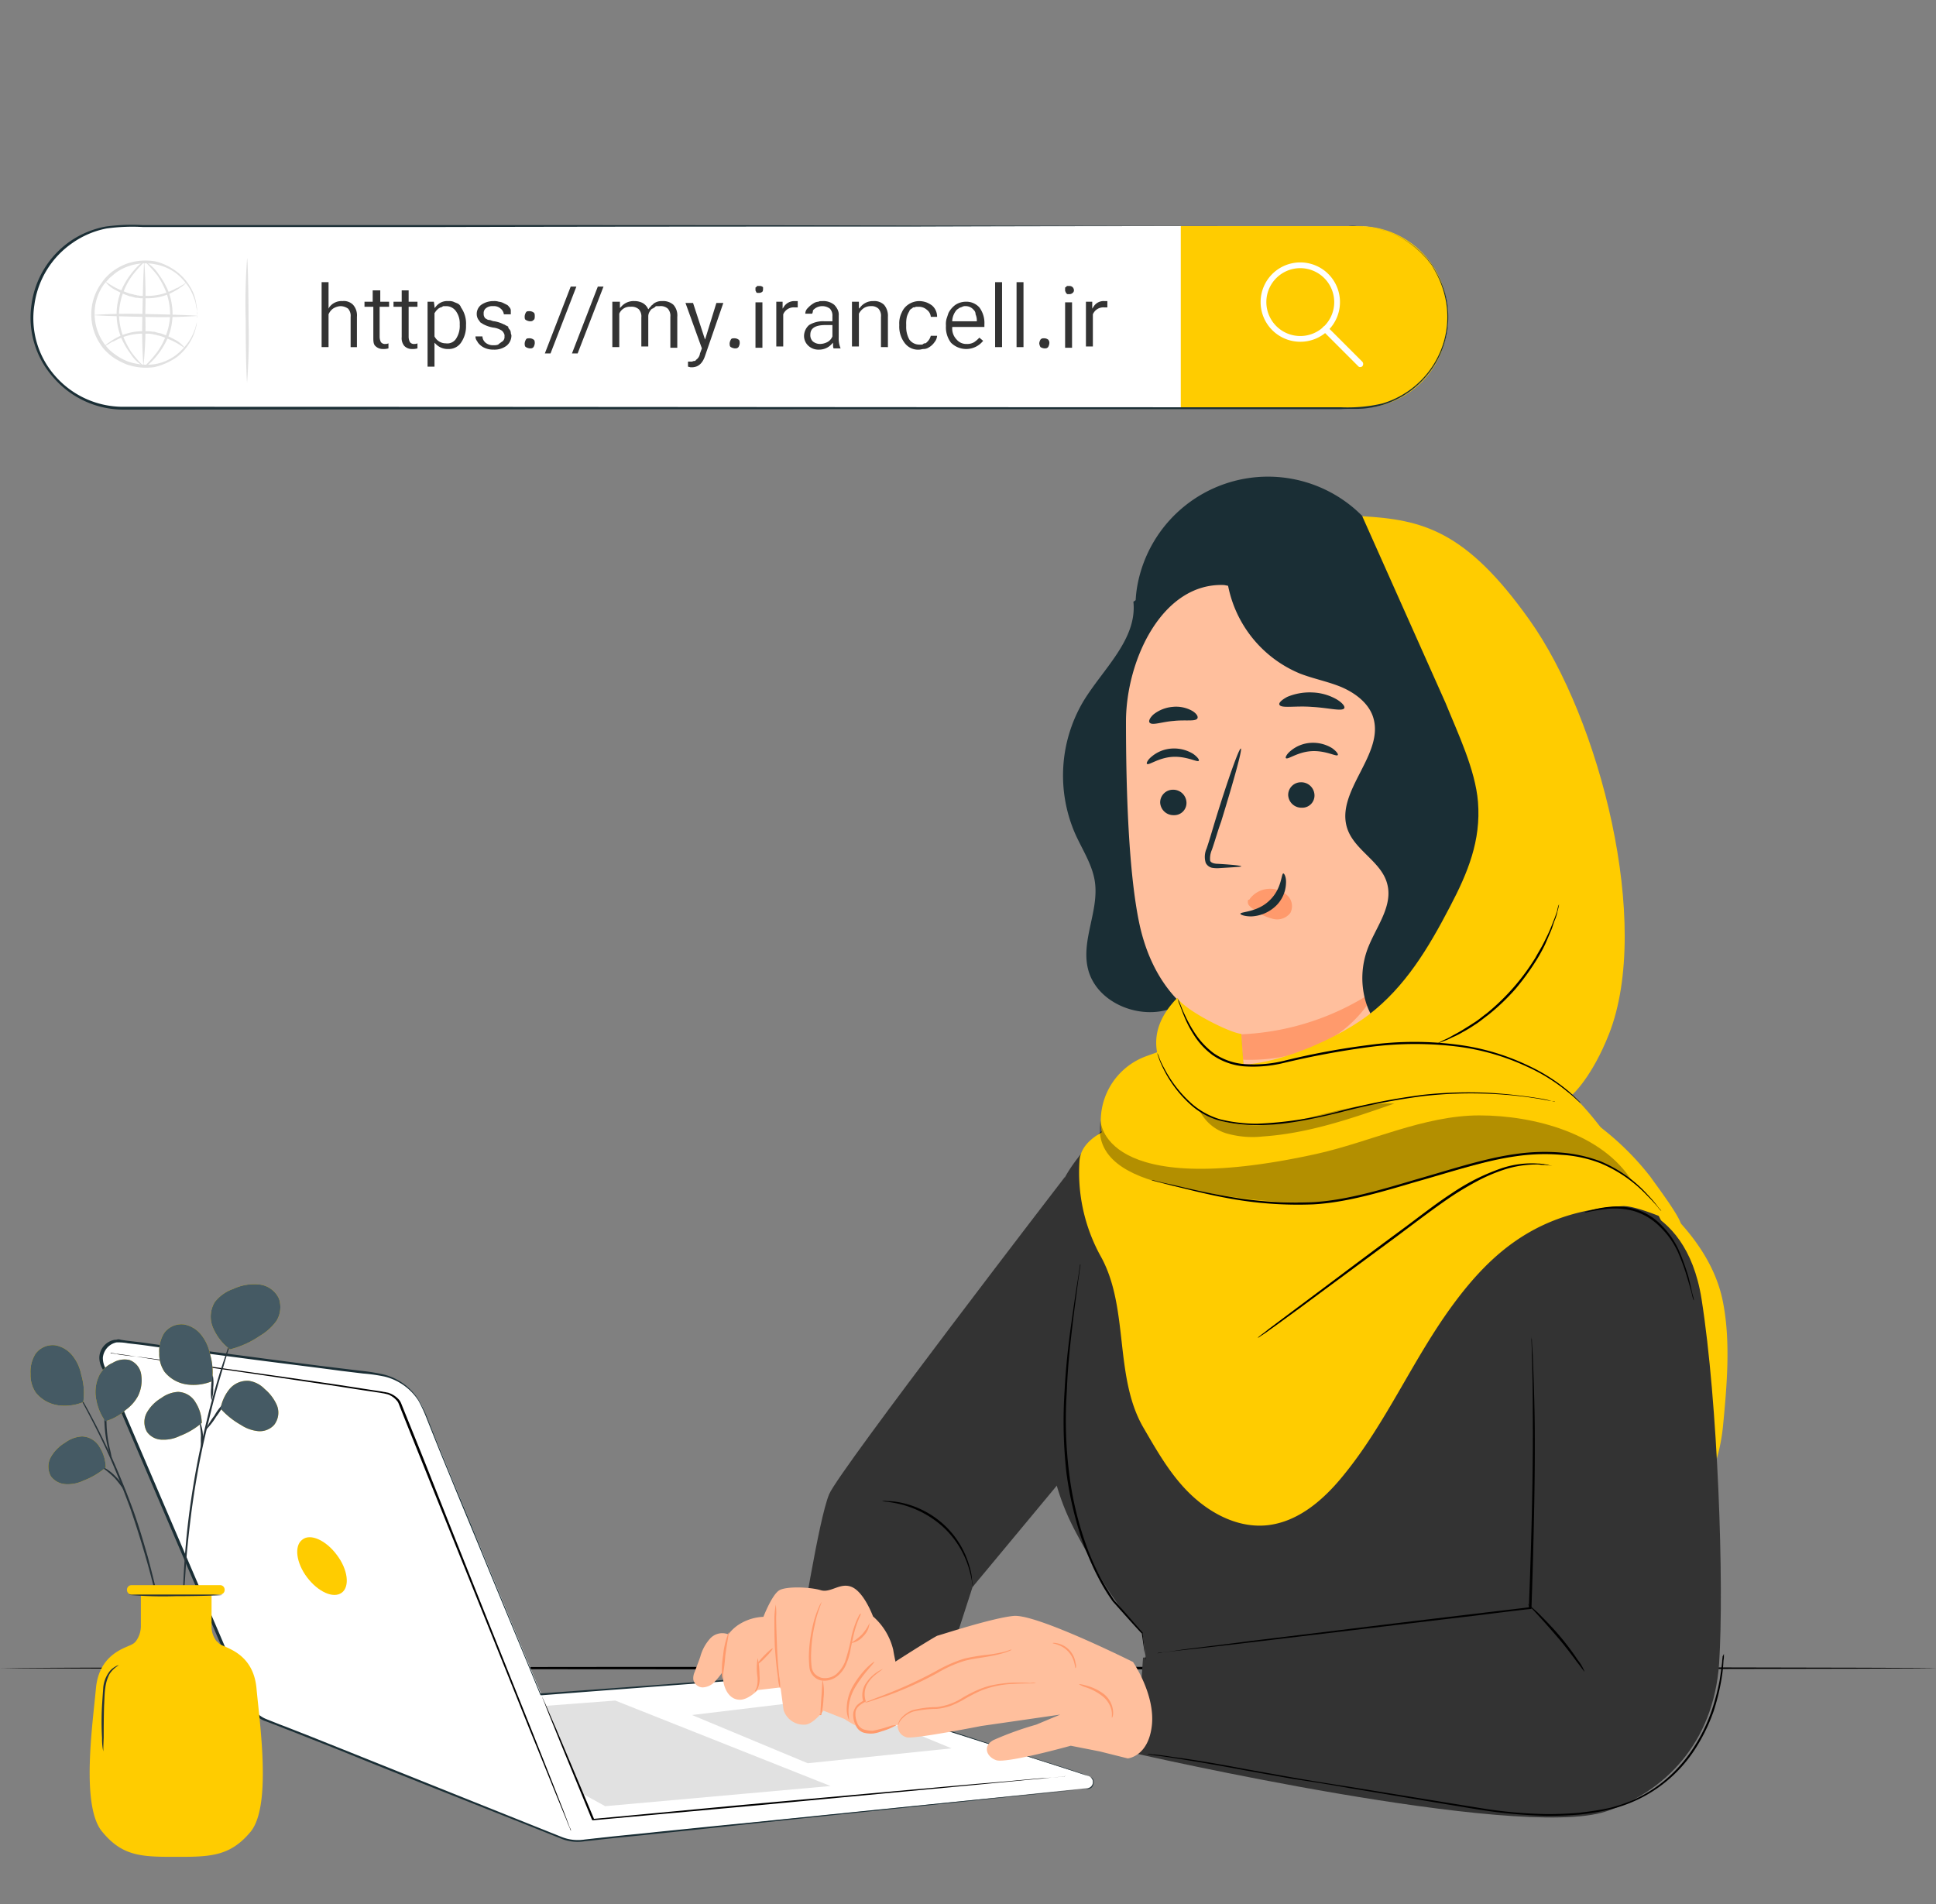 <svg xmlns="http://www.w3.org/2000/svg" xmlns:xlink="http://www.w3.org/1999/xlink" width="307" height="302" viewBox="0 0 307 302">
  <rect x="0" y="0" width="307" height="302" fill="#808080" stroke="none"/>
  <defs>
    <clipPath id="clip-path">
      <rect id="Rectangle_8101" data-name="Rectangle 8101" width="307" height="302" fill="#fff"/>
    </clipPath>
  </defs>
  <g id="Mask_Group_374" data-name="Mask Group 374" clip-path="url(#clip-path)">
    <g id="Group_45604" data-name="Group 45604" transform="translate(0 35.674)">
      <g id="Group_45283" data-name="Group 45283" transform="translate(0 228.672)">
        <g id="Group_45282" data-name="Group 45282">
          <path id="Path_21878" data-name="Path 21878" d="M16.4,379.309c0,.07,68.7.209,153.5.209s153.5-.07,153.5-.209c0-.07-68.7-.209-153.5-.209S16.4,379.239,16.4,379.309Z" transform="translate(-16.4 -379.1)"/>
        </g>
      </g>
      <g id="Group_45295" data-name="Group 45295" transform="translate(15.737 176.745)">
        <g id="Group_45287" data-name="Group 45287" transform="translate(0)">
          <g id="Group_45284" data-name="Group 45284" transform="translate(0.272 0.184)">
            <path id="Path_21879" data-name="Path 21879" d="M223.44,373.718l-48.8-15.71a.882.882,0,0,0-.417-.07l-37.538,2.781c-6.6-15.988-14.876-35.939-18.63-45.115a9.15,9.15,0,0,0-7.369-5.631l-40.666-5.283a2.769,2.769,0,0,0-2.92,3.823L89.972,361.9a5.453,5.453,0,0,0,3.267,3.059l46.505,18.56a6.831,6.831,0,0,0,3.337.417l2.989-.348h0c10.288-1.043,61.173-6.256,77.092-7.925A.99.99,0,0,0,223.44,373.718Z" transform="translate(-66.876 -304.665)" fill="#fff"/>
          </g>
          <g id="Group_45286" data-name="Group 45286">
            <g id="Group_45285" data-name="Group 45285">
              <path id="Path_21880" data-name="Path 21880" d="M223.321,373.637a.538.538,0,0,1,.209.07,1.319,1.319,0,0,1,.487.556,1.041,1.041,0,0,1-.348,1.182,2.49,2.49,0,0,1-.765.278c-.278,0-.626.07-.9.07-2.642.278-6.465.7-11.4,1.182-9.941,1.043-24.261,2.5-41.987,4.379-4.449.487-9.106.973-13.9,1.46-2.433.278-4.866.487-7.438.765-1.251.139-2.5.278-3.823.417a6.9,6.9,0,0,1-3.893-.487c-9.732-3.893-20.159-7.994-31.073-12.374q-4.067-1.668-8.342-3.337c-1.39-.556-2.781-1.112-4.24-1.668-.7-.278-1.39-.556-2.155-.834-.348-.139-.7-.278-1.112-.417a4.148,4.148,0,0,1-1.043-.626,6.363,6.363,0,0,1-1.6-1.738c-.417-.7-.626-1.46-.973-2.155-.626-1.46-1.251-2.85-1.877-4.31l-3.754-8.759q-7.612-17.726-15.641-36.5l-.765-1.738a3.443,3.443,0,0,1-.487-1.877,2.956,2.956,0,0,1,2.433-2.711,1.183,1.183,0,0,0,.487-.07,1.183,1.183,0,0,1,.487.07l.9.139,1.807.209c1.251.139,2.433.348,3.615.487q7.3.938,14.39,1.877c4.727.626,9.454,1.251,14.042,1.807,1.182.139,2.294.278,3.476.417a28.966,28.966,0,0,1,3.406.556,9.271,9.271,0,0,1,5.561,3.962,20.371,20.371,0,0,1,1.46,3.059l1.251,3.128c.834,2.085,1.668,4.1,2.5,6.117,1.668,4.032,3.337,7.994,4.936,11.957,3.2,7.786,6.326,15.293,9.245,22.453l-.139-.07c13.416-.973,25.72-1.877,36.565-2.711.348,0,.7-.07,1.043-.07.209,0,.417.07.556.07l.487.139,1.877.626c1.251.417,2.5.834,3.684,1.182,2.433.765,4.727,1.529,7.021,2.224,4.449,1.46,8.62,2.781,12.3,3.962,7.438,2.433,13.208,4.31,17.17,5.561,1.946.626,3.476,1.112,4.518,1.46,1.182.417,1.738.626,1.738.626s-.556-.139-1.529-.487c-1.043-.348-2.572-.834-4.518-1.46-3.962-1.251-9.8-3.128-17.24-5.492-3.684-1.182-7.855-2.5-12.3-3.962-2.224-.7-4.588-1.46-7.021-2.224-1.182-.417-2.433-.765-3.684-1.182l-1.877-.626c-.348-.07-.626-.278-.9-.209-.348,0-.7.07-1.043.07-10.844.834-23.148,1.738-36.565,2.781H136.5l-.07-.07c-2.92-7.16-6.048-14.6-9.245-22.384-1.6-3.893-3.267-7.855-4.936-11.957-.834-2.016-1.668-4.032-2.5-6.117l-1.251-3.128a24.254,24.254,0,0,0-1.39-3.059,8.9,8.9,0,0,0-5.353-3.823,26.791,26.791,0,0,0-3.406-.487c-1.182-.139-2.294-.278-3.476-.417-4.588-.626-9.315-1.182-14.042-1.807s-9.524-1.251-14.39-1.877c-1.182-.139-2.433-.348-3.615-.487l-1.807-.209a8.235,8.235,0,0,0-1.807-.139,2.737,2.737,0,0,0-2.155,2.433,3.493,3.493,0,0,0,.417,1.668l.765,1.738q8.029,18.769,15.641,36.5l3.754,8.759c.626,1.46,1.251,2.92,1.877,4.31a19.122,19.122,0,0,0,.973,2.085,5.622,5.622,0,0,0,1.46,1.668,4.431,4.431,0,0,0,.973.556l1.043.417c.7.278,1.39.556,2.155.834,1.39.556,2.85,1.112,4.24,1.668l8.342,3.337c10.914,4.379,21.341,8.55,31.073,12.443a6.938,6.938,0,0,0,3.754.417c1.251-.139,2.572-.278,3.823-.417,2.5-.278,5.005-.487,7.438-.765,4.866-.487,9.454-.973,13.9-1.39,17.726-1.807,32.116-3.267,42.056-4.24,4.936-.487,8.828-.9,11.4-1.112.348,0,.626-.07.9-.07a1.4,1.4,0,0,0,.765-.209,1.254,1.254,0,0,0,.348-1.112.741.741,0,0,0-.417-.556A1.361,1.361,0,0,0,223.321,373.637Z" transform="translate(-66.484 -304.4)" fill="#1a2e35"/>
            </g>
          </g>
        </g>
        <g id="Group_45288" data-name="Group 45288" transform="translate(93.995 56.933)">
          <path id="Path_21881" data-name="Path 21881" d="M201.7,388.942l18.352,7.647,22.8-2.363L223.667,386.3Z" transform="translate(-201.7 -386.3)" fill="#e1e1e1"/>
        </g>
        <g id="Group_45289" data-name="Group 45289" transform="translate(70.846 57.28)">
          <path id="Path_21882" data-name="Path 21882" d="M177.784,403.553l35.731-3.2L179.383,386.8l-10.983.834,5.839,13.973Z" transform="translate(-168.4 -386.8)" fill="#e1e1e1"/>
        </g>
        <g id="Group_45291" data-name="Group 45291" transform="translate(70.082 56.307)">
          <g id="Group_45290" data-name="Group 45290" transform="translate(0)">
            <path id="Path_21883" data-name="Path 21883" d="M250.509,398.33a1.1,1.1,0,0,0-.278.07c-.209,0-.417.07-.7.07-.7.07-1.6.139-2.781.278-2.433.209-5.978.556-10.358.973-8.759.834-20.785,1.946-34.062,3.2l-26.763,2.433h-.139l-.07-.07c-2.433-5.978-4.518-10.983-5.909-14.459-.7-1.738-1.251-3.059-1.6-4.032q-.313-.73-.417-1.043a2.923,2.923,0,0,0-.139-.348,2.923,2.923,0,0,1,.139.348c.139.278.278.626.487,1.043.417.973.973,2.294,1.738,4.032,1.46,3.476,3.545,8.411,6.048,14.39l-.139-.07c7.647-.7,16.892-1.6,26.763-2.5,13.277-1.182,25.373-2.294,34.062-3.059,4.379-.348,7.855-.7,10.358-.9,1.182-.07,2.155-.139,2.781-.209.278,0,.556-.07.765-.07A.538.538,0,0,1,250.509,398.33Z" transform="translate(-167.3 -385.4)"/>
          </g>
        </g>
        <g id="Group_45293" data-name="Group 45293" transform="translate(1.749 2.155)">
          <g id="Group_45292" data-name="Group 45292">
            <path id="Path_21884" data-name="Path 21884" d="M69,307.57h.278a7.3,7.3,0,0,1,.9.139c.834.139,1.946.278,3.476.417,3.059.417,7.369.973,12.721,1.738s11.818,1.668,18.908,2.711l5.422.834c.487.07.9.139,1.39.209.209.07.487.07.7.139a3.011,3.011,0,0,1,.348.07c.139.07.209.07.348.139a3.821,3.821,0,0,1,1.251.9,2.314,2.314,0,0,1,.417.7l.278.7c1.46,3.615,2.989,7.369,4.518,11.261,6.117,15.432,11.679,29.335,15.71,39.415,2.016,5.075,3.615,9.106,4.727,11.957.556,1.39.973,2.5,1.251,3.267a5.047,5.047,0,0,0,.348.834,1.1,1.1,0,0,1,.07.278.761.761,0,0,1-.139-.278c-.07-.209-.209-.487-.348-.834-.278-.765-.765-1.877-1.321-3.267-1.182-2.85-2.781-6.882-4.866-11.957-4.032-10.08-9.663-24.052-15.849-39.415-1.529-3.823-3.059-7.577-4.518-11.261l-.278-.7a1.513,1.513,0,0,0-.348-.556,3.346,3.346,0,0,0-1.112-.834c-.07-.07-.209-.07-.348-.139-.139,0-.209-.07-.348-.07-.209-.07-.417-.07-.7-.139-.487-.07-.9-.139-1.39-.209q-2.815-.417-5.422-.834C97.988,311.74,91.592,310.767,86.17,310c-5.353-.765-9.732-1.39-12.721-1.877-1.46-.209-2.642-.417-3.476-.487a5.781,5.781,0,0,0-.9-.139A.068.068,0,0,1,69,307.57Z" transform="translate(-69 -307.5)"/>
          </g>
        </g>
        <g id="Group_45294" data-name="Group 45294" transform="translate(31.394 31.376)">
          <path id="Path_21885" data-name="Path 21885" d="M117.94,352.361c1.738,2.294,2.085,5.005.765,5.978s-3.754-.139-5.492-2.433-2.085-5.005-.765-5.978C113.7,348.885,116.2,350,117.94,352.361Z" transform="translate(-111.646 -349.536)" fill="#fc0"/>
        </g>
      </g>
      <g id="Group_45524" data-name="Group 45524" transform="translate(109.921 39.962)">
        <g id="Group_45296" data-name="Group 45296" transform="translate(141.62 105.71)">
          <path id="Path_21886" data-name="Path 21886" d="M427.458,285.281c-2.294-13.208-16.962-21.2-21.758-25.581l7.23,9.663a157.106,157.106,0,0,1,4.171,46.784c-.07,1.738.07,4.032,1.321,4.24a1.814,1.814,0,0,0,1.251-.417c4.31-2.781,7.091-9.037,7.716-15.5S428.57,291.329,427.458,285.281Z" transform="translate(-405.7 -259.7)" fill="#fc0"/>
        </g>
        <g id="Group_45523" data-name="Group 45523" transform="translate(0)">
          <g id="Group_45310" data-name="Group 45310" transform="translate(16.841 95.839)">
            <g id="Group_45297" data-name="Group 45297" transform="translate(39.515)">
              <path id="Path_21887" data-name="Path 21887" d="M379.431,266.146c-.7-1.321-.417-5.561-4.171-1.112l-.209-1.668L351.764,245.5l-51.789,2.711c-5.005.278-12.443,8.9-14.32,12.513-1.529,13.347-1.807,25.234-1.807,25.234s-1.807,14.876,0,21.9,3.893,9.593,6.673,15.015a47.331,47.331,0,0,0,7.438,10.219l2.433,18.769,54.083,4.866,24.747-1.39S377,318.352,377,317.656c0-.278,3.128-7.438,6.4-15.015C389.093,289.642,385.9,278.659,379.431,266.146Z" transform="translate(-283.044 -245.5)" fill="#333"/>
            </g>
            <g id="Group_45298" data-name="Group 45298" transform="translate(0 15.154)">
              <path id="Path_21888" data-name="Path 21888" d="M226.2,340.082c.278,0,2.989-18.282,4.727-22.453,1.668-3.893,37.4-50.329,37.4-50.329l8.411,27.111-3.615,14.529-19.464,23.427-5.492,16.962Z" transform="translate(-226.2 -267.3)" fill="#333"/>
            </g>
            <g id="Group_45299" data-name="Group 45299" transform="translate(53.387 18.973)">
              <path id="Path_21889" data-name="Path 21889" d="M392.674,288.369C390.1,272.1,377.45,272.8,377.45,272.8l-12.582,21.9v45.254l-60.756,5.283L303,360.456s60.478,13.833,74.52,9.176c9.245-3.059,17.031-10.775,17.935-23.427C396.289,333.554,395.246,304.636,392.674,288.369Z" transform="translate(-303 -272.794)" fill="#333"/>
            </g>
            <g id="Group_45301" data-name="Group 45301" transform="translate(13.138 66.564)">
              <g id="Group_45300" data-name="Group 45300" transform="translate(0)">
                <path id="Path_21890" data-name="Path 21890" d="M259.49,354.842c-.07,0-.139-1.251-.7-3.059a14.6,14.6,0,0,0-3.962-6.326,15.722,15.722,0,0,0-6.6-3.615c-1.877-.487-3.128-.487-3.128-.556a2.524,2.524,0,0,1,.834,0,11.15,11.15,0,0,1,2.294.278,14.471,14.471,0,0,1,6.743,3.545,14.233,14.233,0,0,1,3.962,6.534,8.948,8.948,0,0,1,.417,2.294A4.792,4.792,0,0,1,259.49,354.842Z" transform="translate(-245.1 -341.256)"/>
              </g>
            </g>
            <g id="Group_45303" data-name="Group 45303" transform="translate(56.585 40.18)">
              <g id="Group_45302" data-name="Group 45302">
                <path id="Path_21891" data-name="Path 21891" d="M307.6,353.907a1.1,1.1,0,0,0,.278-.07,4.539,4.539,0,0,0,.765-.139c.7-.07,1.668-.209,2.989-.417,2.642-.348,6.326-.765,10.983-1.39,9.245-1.112,22.036-2.711,36.148-4.379,2.781-.348,5.422-.626,8.064-.973l-.139.139c.487-12.3.7-23.148.626-30.934,0-3.893-.07-7.021-.139-9.176,0-1.043-.07-1.877-.07-2.433v-.626a2.394,2.394,0,0,0,.07.626c0,.556.07,1.39.139,2.433.07,2.155.209,5.283.278,9.176.139,7.786-.07,18.63-.487,30.934v.139h-.139c-2.572.278-5.283.626-8.064.973-14.112,1.668-26.9,3.2-36.217,4.31-4.588.556-8.342.973-10.983,1.251-1.251.139-2.294.278-2.989.348-.348,0-.556.07-.765.07A.7.7,0,0,1,307.6,353.907Z" transform="translate(-307.6 -303.3)"/>
              </g>
            </g>
            <g id="Group_45305" data-name="Group 45305" transform="translate(55.195 90.786)">
              <g id="Group_45304" data-name="Group 45304">
                <path id="Path_21892" data-name="Path 21892" d="M397.012,376.1v.278a3.989,3.989,0,0,1-.07.834,24.6,24.6,0,0,1-.348,3.128,36.568,36.568,0,0,1-1.182,4.8,28.371,28.371,0,0,1-2.85,5.909,22.176,22.176,0,0,1-13.555,9.732,35.511,35.511,0,0,1-4.866.834c-1.668.139-3.406.209-5.144.209a81.681,81.681,0,0,1-10.705-.973c-7.3-1.182-14.181-2.363-20.507-3.406q-4.692-.834-8.967-1.46c-2.781-.487-5.422-.973-7.786-1.39-4.727-.9-8.62-1.529-11.261-1.946-1.321-.209-2.363-.348-3.059-.417-.348-.07-.626-.07-.834-.139a.406.406,0,0,1-.278-.07h.278c.209,0,.487.07.834.07.7.07,1.738.209,3.059.417,2.711.348,6.534.973,11.261,1.877,2.363.417,5.005.9,7.786,1.39s5.77.973,8.967,1.46c6.326,1.043,13.208,2.155,20.507,3.337a71.252,71.252,0,0,0,10.705.973c1.738,0,3.406-.07,5.075-.209,1.668-.209,3.267-.417,4.8-.765a21.68,21.68,0,0,0,8.064-3.823,22.656,22.656,0,0,0,5.283-5.77,26.409,26.409,0,0,0,2.85-5.839,37.447,37.447,0,0,0,1.251-4.727c.209-1.321.348-2.363.417-3.059,0-.348.07-.626.07-.834A1.361,1.361,0,0,0,397.012,376.1Z" transform="translate(-305.6 -376.1)"/>
              </g>
            </g>
            <g id="Group_45307" data-name="Group 45307" transform="translate(41.903 29.057)">
              <g id="Group_45306" data-name="Group 45306" transform="translate(0)">
                <path id="Path_21893" data-name="Path 21893" d="M299.563,350.141a1.1,1.1,0,0,0-.07-.278,5.132,5.132,0,0,0-.139-.834c-.139-.765-.278-1.877-.487-3.267v.07c-1.251-1.321-2.781-3.059-4.588-5.075h0a30.909,30.909,0,0,1-2.433-4.032c-.765-1.46-1.46-3.128-2.155-4.866a56.784,56.784,0,0,1-2.781-11.609,74.27,74.27,0,0,1-.278-12.93c.209-3.962.626-7.508,1.043-10.5s.765-5.353,1.043-7.021c.139-.834.209-1.46.278-1.877a1.357,1.357,0,0,0,.07-.487c0-.139.07-.139.07-.139v.139a1.357,1.357,0,0,1-.07.487c-.07.487-.139,1.112-.278,1.946-.209,1.668-.556,4.1-.9,7.021-.348,2.989-.765,6.534-.9,10.5a67.449,67.449,0,0,0,.348,12.86,51.962,51.962,0,0,0,2.711,11.539,38.267,38.267,0,0,0,2.085,4.8c.765,1.46,1.6,2.781,2.364,3.962h0c1.807,2.016,3.337,3.823,4.518,5.144h0c.139,1.39.278,2.5.348,3.267a3.989,3.989,0,0,1,.07.834A1.123,1.123,0,0,1,299.563,350.141Z" transform="translate(-286.48 -287.3)"/>
              </g>
            </g>
            <g id="Group_45309" data-name="Group 45309" transform="translate(115.534 82.931)">
              <g id="Group_45308" data-name="Group 45308" transform="translate(0)">
                <path id="Path_21894" data-name="Path 21894" d="M401.367,375.505c-.07,0-.487-.626-1.251-1.6-.765-1.043-1.807-2.433-3.059-3.893s-2.433-2.781-3.267-3.684-1.39-1.46-1.39-1.529c0,0,.626.487,1.529,1.321.9.9,2.155,2.155,3.406,3.615a42.2,42.2,0,0,1,2.989,3.962A6.7,6.7,0,0,1,401.367,375.505Z" transform="translate(-392.4 -364.8)"/>
              </g>
            </g>
          </g>
          <g id="Group_45329" data-name="Group 45329" transform="translate(0 175.851)">
            <g id="Group_45311" data-name="Group 45311">
              <path id="Path_21895" data-name="Path 21895" d="M233.691,370.75a10.194,10.194,0,0,0-3.2-5.283s-1.321-3.615-3.2-4.588c-1.946-.973-3.476.973-5.144.417-1.668-.487-5.283-.626-6.465,0s-2.572,4.24-2.572,4.24a7.78,7.78,0,0,0-3.337.9,6.549,6.549,0,0,0-2.224,1.877,2.609,2.609,0,0,0-2.92.7,7.081,7.081,0,0,0-1.529,2.85c-.278.834-.626,1.668-.9,2.433a2.375,2.375,0,0,0-.209,1.182,1.561,1.561,0,0,0,1.46,1.251,2.756,2.756,0,0,0,1.877-.834,13.321,13.321,0,0,0,1.251-1.529l.209,1.6s.417,2.572,2.433,2.711c1.39.139,2.989-1.529,2.989-1.529l3.615-.417.487,3.615a3.355,3.355,0,0,0,3.337,2.294c1.321,0,2.989-2.224,2.989-2.224l3.337,1.321s3.893,2.711,5.7,1.807A2.545,2.545,0,0,0,233,380.69,8.8,8.8,0,0,0,234.8,377.7C235.081,376.311,234.177,373.739,233.691,370.75Z" transform="translate(-201.973 -360.601)" fill="#ffbf9d"/>
            </g>
            <g id="Group_45328" data-name="Group 45328" transform="translate(4.544 2.571)">
              <g id="Group_45313" data-name="Group 45313" transform="translate(0 4.794)">
                <g id="Group_45312" data-name="Group 45312" transform="translate(0)">
                  <path id="Path_21896" data-name="Path 21896" d="M208.573,378.707a15,15,0,0,1,.139-3.823,12.746,12.746,0,0,1,.9-3.684c.07,0-.278,1.668-.556,3.754A33.115,33.115,0,0,1,208.573,378.707Z" transform="translate(-208.511 -371.197)" fill="#ff9a6c"/>
                </g>
              </g>
              <g id="Group_45315" data-name="Group 45315" transform="translate(5.262 8.898)">
                <g id="Group_45314" data-name="Group 45314" transform="translate(0)">
                  <path id="Path_21897" data-name="Path 21897" d="M216.511,377.1a13.126,13.126,0,0,1,.278,2.711,4.194,4.194,0,0,1-.209,1.946c-.209.487-.487.7-.487.626-.07-.07.139-.278.278-.7a4.957,4.957,0,0,0,.07-1.807A8.533,8.533,0,0,1,216.511,377.1Z" transform="translate(-216.08 -377.1)" fill="#ff9a6c"/>
                </g>
              </g>
              <g id="Group_45317" data-name="Group 45317" transform="translate(5.686 7.362)">
                <g id="Group_45316" data-name="Group 45316" transform="translate(0)">
                  <path id="Path_21898" data-name="Path 21898" d="M219.061,374.9c.07.07-.417.7-1.043,1.321-.626.7-1.251,1.182-1.321,1.112s.417-.7,1.043-1.321C218.435,375.314,218.991,374.828,219.061,374.9Z" transform="translate(-216.69 -374.891)" fill="#ff9a6c"/>
                </g>
              </g>
              <g id="Group_45319" data-name="Group 45319" transform="translate(8.334 0.417)">
                <g id="Group_45318" data-name="Group 45318" transform="translate(0)">
                  <path id="Path_21899" data-name="Path 21899" d="M220.708,364.9a9.024,9.024,0,0,1,.07,1.946c0,1.182.07,2.85.139,4.727s.209,3.476.348,4.727a8.129,8.129,0,0,1,.139,1.946,6.728,6.728,0,0,1-.348-1.946c-.209-1.182-.348-2.85-.487-4.727-.07-1.877-.07-3.545-.07-4.727A17.9,17.9,0,0,1,220.708,364.9Z" transform="translate(-220.5 -364.9)" fill="#ff9a6c"/>
                </g>
              </g>
              <g id="Group_45321" data-name="Group 45321" transform="translate(13.809)">
                <g id="Group_45320" data-name="Group 45320">
                  <path id="Path_21900" data-name="Path 21900" d="M236.665,366.107s-.139.348-.417.973a16.107,16.107,0,0,0-.834,2.711c-.139.626-.278,1.251-.417,1.946a9.8,9.8,0,0,1-.626,2.224,4.767,4.767,0,0,1-1.46,2.085,3.287,3.287,0,0,1-2.642.7,2.372,2.372,0,0,1-1.251-.765,2.265,2.265,0,0,1-.556-1.251,16.115,16.115,0,0,1-.07-2.572,22.87,22.87,0,0,1,.626-4.24,15.216,15.216,0,0,1,.9-2.711,3.2,3.2,0,0,1,.348-.7.86.86,0,0,1,.139-.209s-.139.348-.348.973a17.193,17.193,0,0,0-.765,2.711,22.483,22.483,0,0,0-.556,4.171,14.235,14.235,0,0,0,.07,2.433,2.036,2.036,0,0,0,.487,1.112,2.618,2.618,0,0,0,1.043.626,2.848,2.848,0,0,0,2.363-.556,5.309,5.309,0,0,0,1.39-1.946,29.634,29.634,0,0,0,1.043-4.1,15.214,15.214,0,0,1,.9-2.711l.348-.7A2.057,2.057,0,0,0,236.665,366.107Z" transform="translate(-228.375 -364.3)" fill="#ff9a6c"/>
                </g>
              </g>
              <g id="Group_45323" data-name="Group 45323" transform="translate(20.427 3.337)">
                <g id="Group_45322" data-name="Group 45322">
                  <path id="Path_21901" data-name="Path 21901" d="M240.888,369.1a3.211,3.211,0,0,1-.973,2.085A3.176,3.176,0,0,1,237.9,372.3a11.172,11.172,0,0,0,1.738-1.321A7.413,7.413,0,0,0,240.888,369.1Z" transform="translate(-237.895 -369.1)" fill="#ff9a6c"/>
                </g>
              </g>
              <g id="Group_45325" data-name="Group 45325" transform="translate(15.494 12.374)">
                <g id="Group_45324" data-name="Group 45324" transform="translate(0)">
                  <path id="Path_21902" data-name="Path 21902" d="M231.287,382.1a8.429,8.429,0,0,1,.139,2.92,12.53,12.53,0,0,1-.348,2.572v.07h0c-.209.07-.278-.07-.278-.139v-.07l.07.07a.1.1,0,0,0,.139,0l-.07.069c0-.487.07-1.46.139-2.572C231.217,383.421,231.217,382.1,231.287,382.1Z" transform="translate(-230.8 -382.1)" fill="#ff9a6c"/>
                </g>
              </g>
              <g id="Group_45327" data-name="Group 45327" transform="translate(19.794 9.454)">
                <g id="Group_45326" data-name="Group 45326">
                  <path id="Path_21903" data-name="Path 21903" d="M241.375,377.9c.07.07-.348.487-.973,1.251a19.726,19.726,0,0,0-2.155,2.989,7.565,7.565,0,0,0-.973,3.476c0,.9.139,1.529.07,1.529a4.407,4.407,0,0,1-.348-1.529,7.319,7.319,0,0,1,.9-3.684,14.452,14.452,0,0,1,2.224-2.989A7.94,7.94,0,0,1,241.375,377.9Z" transform="translate(-236.985 -377.9)" fill="#ff9a6c"/>
                </g>
              </g>
            </g>
          </g>
          <g id="Group_45341" data-name="Group 45341" transform="translate(25.374 180.63)">
            <g id="Group_45330" data-name="Group 45330" transform="translate(0.322)">
              <path id="Path_21904" data-name="Path 21904" d="M240.51,381.118a3.846,3.846,0,0,1,1.6-4.24c2.433-1.738,9.663-6.256,9.871-6.256.139,0,8.55-2.781,12.026-3.128,3.545-.417,18.978,7.3,18.978,7.3s3.545,5.144,2.989,10.08-3.823,5.214-3.823,5.214l-4.449-1.112-4.588-.9s-10.219,2.85-11.818,2.294-2.155-2.294-.417-3.2a50.45,50.45,0,0,1,6.743-2.433l3.823-1.6-12.513,1.807s-10.566,2.085-11.818,1.807c-1.182-.348-1.39-1.182-1.529-2.085,0,0-4.24,2.085-5.561.973C238.772,384.524,238.216,382.091,240.51,381.118Z" transform="translate(-238.937 -367.477)" fill="#ffbf9d"/>
            </g>
            <g id="Group_45332" data-name="Group 45332" transform="translate(7.039 10.583)">
              <g id="Group_45331" data-name="Group 45331">
                <path id="Path_21905" data-name="Path 21905" d="M270.5,382.769a5.081,5.081,0,0,1-.9.07c-.626,0-1.46,0-2.572.07a15.3,15.3,0,0,0-3.684.556,12.613,12.613,0,0,0-2.085.765c-.7.348-1.39.7-2.085,1.112a15.28,15.28,0,0,1-2.155,1.043,9.173,9.173,0,0,1-2.224.487,17.4,17.4,0,0,0-3.684.417,4.271,4.271,0,0,0-2.016,1.39c-.348.487-.417.834-.487.765a.538.538,0,0,1,.07-.209c.07-.139.139-.348.278-.626a4.394,4.394,0,0,1,2.016-1.529,14.908,14.908,0,0,1,3.754-.487,9.534,9.534,0,0,0,4.24-1.529,20.961,20.961,0,0,1,2.155-1.112,13.327,13.327,0,0,1,2.155-.765,20.594,20.594,0,0,1,3.754-.487c1.112,0,1.946,0,2.572.07C270.15,382.7,270.5,382.7,270.5,382.769Z" transform="translate(-248.6 -382.7)" fill="#ff9a6c"/>
              </g>
            </g>
            <g id="Group_45334" data-name="Group 45334" transform="translate(1.895 5.351)">
              <g id="Group_45333" data-name="Group 45333">
                <path id="Path_21906" data-name="Path 21906" d="M264.418,375.192a.86.86,0,0,1-.209.139c-.139.07-.348.139-.7.278a19.966,19.966,0,0,1-2.572.626c-1.112.208-2.433.348-3.893.7a19.745,19.745,0,0,0-4.379,1.946,56.381,56.381,0,0,1-7.994,3.615c-1.043.348-1.946.626-2.5.834-.626.209-.973.278-.973.209,0,0,.348-.139.9-.348.626-.278,1.46-.556,2.5-.973a67.194,67.194,0,0,0,7.925-3.684,22.223,22.223,0,0,1,4.449-1.946,34.225,34.225,0,0,1,3.893-.626,21.574,21.574,0,0,0,2.572-.487C264.07,375.262,264.418,375.123,264.418,375.192Z" transform="translate(-241.2 -375.174)" fill="#ff9a6c"/>
              </g>
            </g>
            <g id="Group_45336" data-name="Group 45336" transform="translate(31.647 4.281)">
              <g id="Group_45335" data-name="Group 45335" transform="translate(0)">
                <path id="Path_21907" data-name="Path 21907" d="M287.615,377.642c-.07,0-.07-.348-.209-.834a3.98,3.98,0,0,0-2.572-2.85c-.487-.209-.834-.209-.834-.278s.348-.07.9.07a3.672,3.672,0,0,1,1.807,1.112,3.771,3.771,0,0,1,.9,1.946C287.754,377.295,287.684,377.642,287.615,377.642Z" transform="translate(-284 -373.634)" fill="#ff9a6c"/>
              </g>
            </g>
            <g id="Group_45338" data-name="Group 45338" transform="translate(35.818 10.835)">
              <g id="Group_45337" data-name="Group 45337">
                <path id="Path_21908" data-name="Path 21908" d="M295.214,388.372c-.07,0,.07-.487-.07-1.182a4.052,4.052,0,0,0-1.529-2.294,8.776,8.776,0,0,0-2.5-1.321,4.522,4.522,0,0,1-1.112-.487c0-.07.487,0,1.182.209a8.108,8.108,0,0,1,2.642,1.251,3.94,3.94,0,0,1,1.529,2.5C295.492,387.955,295.283,388.372,295.214,388.372Z" transform="translate(-290 -383.063)" fill="#ff9a6c"/>
              </g>
            </g>
            <g id="Group_45340" data-name="Group 45340" transform="translate(0 8.428)">
              <g id="Group_45339" data-name="Group 45339" transform="translate(0)">
                <path id="Path_21909" data-name="Path 21909" d="M245.444,388.428a6.425,6.425,0,0,1-.626.348,9.881,9.881,0,0,1-1.807.7,6.054,6.054,0,0,1-1.321.348,4.286,4.286,0,0,1-1.6-.139,2.031,2.031,0,0,1-1.251-1.251,3.375,3.375,0,0,1-.348-1.877,2.669,2.669,0,0,1,.626-1.251,4.538,4.538,0,0,1,1.043-.7l-.07.209a3.455,3.455,0,0,1,.209-2.642,6.235,6.235,0,0,1,1.321-1.6,6.434,6.434,0,0,1,1.112-.765l.417-.209c0,.07-.556.417-1.39,1.112a5.55,5.55,0,0,0-1.182,1.529,3.419,3.419,0,0,0-.139,2.363l.07.139-.139.07c-.626.348-1.46.834-1.529,1.668a3.527,3.527,0,0,0,.278,1.668,1.72,1.72,0,0,0,1.043,1.043,5.192,5.192,0,0,0,1.39.209c.417-.07.9-.209,1.251-.278.765-.209,1.39-.417,1.807-.556C245.235,388.5,245.444,388.359,245.444,388.428Z" transform="translate(-238.475 -379.6)" fill="#ff9a6c"/>
              </g>
            </g>
          </g>
          <g id="Group_45522" data-name="Group 45522" transform="translate(58.649)">
            <g id="Group_45342" data-name="Group 45342" transform="translate(0 12.073)">
              <path id="Path_21910" data-name="Path 21910" d="M313.91,170.185c-1.529-15.085-4.727-30.03-4.032-45.185L297.5,132.716c.626,5.978-4.8,10.636-7.925,15.78a23.1,23.1,0,0,0-1.321,20.993c1.112,2.5,2.711,4.866,3.128,7.577.7,4.588-2.155,9.245-1.112,13.764,1.182,5.214,7.577,8.064,12.652,6.6,5.144-1.46,8.759-6.256,10.288-11.331C314.744,180.959,314.4,175.468,313.91,170.185Z" transform="translate(-286.342 -125)" fill="#1a2e35"/>
            </g>
            <g id="Group_45509" data-name="Group 45509" transform="translate(2.533)">
              <g id="Group_45491" data-name="Group 45491" transform="translate(7.448)">
                <g id="Group_45346" data-name="Group 45346" transform="translate(1.52)">
                  <g id="Group_45345" data-name="Group 45345">
                    <g id="Group_45344" data-name="Group 45344">
                      <g id="Group_45343" data-name="Group 45343">
                        <path id="Path_21911" data-name="Path 21911" d="M303.174,124.849a21.055,21.055,0,0,1,34.757-11.887c2.224,2.016,4.1,4.518,6.743,6.048,2.92,1.738,3.337,1.112,6.6,2.224,3.267,1.043,9.663,9.524,9.732,13l2.5,14.876c.07,3.545-4.31,5.77-7.716,4.866s-5.77-3.893-7.716-6.812-3.823-6.117-6.812-7.925c-4.936-3.059-11.331-1.529-16.962,0s-12.165,2.781-16.892-.7C303.452,135.485,302.27,129.785,303.174,124.849Z" transform="translate(-302.887 -107.632)" fill="#1a2e35"/>
                      </g>
                    </g>
                  </g>
                </g>
                <g id="Group_45486" data-name="Group 45486" transform="translate(0 17.138)">
                  <g id="Group_45351" data-name="Group 45351">
                    <g id="Group_45350" data-name="Group 45350">
                      <g id="Group_45349" data-name="Group 45349">
                        <g id="Group_45348" data-name="Group 45348">
                          <g id="Group_45347" data-name="Group 45347">
                            <path id="Path_21912" data-name="Path 21912" d="M300.7,153.984c0-9.8,5.77-22.106,15.571-21.689l30.8,5.839a5.744,5.744,0,0,1,5.492,5.492l1.182,73.338h.209s-10.705,26.9-31.143,21.828c-4.032-.973-1.043-11.053-2.155-15.5l-.209.07c-.07-.556-.07-1.043-.139-1.529a49.442,49.442,0,0,1-.765-10.01h0c-.417-5.909-.556-8.342-.556-8.272,0,0-12.582-1.321-16.127-17.379C301.117,178.106,300.7,164.828,300.7,153.984Z" transform="translate(-300.7 -132.285)" fill="#ffbf9d"/>
                          </g>
                        </g>
                      </g>
                    </g>
                  </g>
                  <g id="Group_45485" data-name="Group 45485" transform="translate(3.296 17.033)">
                    <g id="Group_45484" data-name="Group 45484">
                      <g id="Group_45483" data-name="Group 45483">
                        <g id="Group_45482" data-name="Group 45482">
                          <g id="Group_45481" data-name="Group 45481">
                            <g id="Group_45456" data-name="Group 45456" transform="translate(0 7.995)">
                              <g id="Group_45455" data-name="Group 45455">
                                <g id="Group_45454" data-name="Group 45454">
                                  <g id="Group_45377" data-name="Group 45377" transform="translate(0 0.904)">
                                    <g id="Group_45363" data-name="Group 45363" transform="translate(2.126 6.542)">
                                      <g id="Group_45362" data-name="Group 45362">
                                        <g id="Group_45361" data-name="Group 45361">
                                          <g id="Group_45360" data-name="Group 45360">
                                            <g id="Group_45359" data-name="Group 45359">
                                              <g id="Group_45358" data-name="Group 45358">
                                                <g id="Group_45357" data-name="Group 45357">
                                                  <g id="Group_45356" data-name="Group 45356">
                                                    <g id="Group_45355" data-name="Group 45355">
                                                      <g id="Group_45354" data-name="Group 45354">
                                                        <g id="Group_45353" data-name="Group 45353">
                                                          <g id="Group_45352" data-name="Group 45352">
                                                            <path id="Path_21913" data-name="Path 21913" d="M308.5,181.016a2.1,2.1,0,0,0,2.155,2.016,1.934,1.934,0,0,0,2.016-2.016A2.1,2.1,0,0,0,310.516,179,2.017,2.017,0,0,0,308.5,181.016Z" transform="translate(-308.5 -179)" fill="#1a2e35"/>
                                                          </g>
                                                        </g>
                                                      </g>
                                                    </g>
                                                  </g>
                                                </g>
                                              </g>
                                            </g>
                                          </g>
                                        </g>
                                      </g>
                                    </g>
                                    <g id="Group_45376" data-name="Group 45376">
                                      <g id="Group_45375" data-name="Group 45375">
                                        <g id="Group_45374" data-name="Group 45374">
                                          <g id="Group_45373" data-name="Group 45373">
                                            <g id="Group_45372" data-name="Group 45372">
                                              <g id="Group_45371" data-name="Group 45371">
                                                <g id="Group_45370" data-name="Group 45370">
                                                  <g id="Group_45369" data-name="Group 45369">
                                                    <g id="Group_45368" data-name="Group 45368">
                                                      <g id="Group_45367" data-name="Group 45367">
                                                        <g id="Group_45366" data-name="Group 45366">
                                                          <g id="Group_45365" data-name="Group 45365">
                                                            <g id="Group_45364" data-name="Group 45364">
                                                              <path id="Path_21914" data-name="Path 21914" d="M305.482,172.03c.278.278,1.807-.973,4.032-1.112s3.962.9,4.171.626c.139-.139-.209-.626-.9-1.112a5.776,5.776,0,0,0-3.337-.834,5.439,5.439,0,0,0-3.2,1.251C305.552,171.4,305.343,171.96,305.482,172.03Z" transform="translate(-305.442 -169.589)" fill="#1a2e35"/>
                                                            </g>
                                                          </g>
                                                        </g>
                                                      </g>
                                                    </g>
                                                  </g>
                                                </g>
                                              </g>
                                            </g>
                                          </g>
                                        </g>
                                      </g>
                                    </g>
                                  </g>
                                  <g id="Group_45403" data-name="Group 45403" transform="translate(22.036)">
                                    <g id="Group_45389" data-name="Group 45389" transform="translate(0.384 6.264)">
                                      <g id="Group_45388" data-name="Group 45388">
                                        <g id="Group_45387" data-name="Group 45387">
                                          <g id="Group_45386" data-name="Group 45386">
                                            <g id="Group_45385" data-name="Group 45385">
                                              <g id="Group_45384" data-name="Group 45384">
                                                <g id="Group_45383" data-name="Group 45383">
                                                  <g id="Group_45382" data-name="Group 45382">
                                                    <g id="Group_45381" data-name="Group 45381">
                                                      <g id="Group_45380" data-name="Group 45380">
                                                        <g id="Group_45379" data-name="Group 45379">
                                                          <g id="Group_45378" data-name="Group 45378">
                                                            <path id="Path_21915" data-name="Path 21915" d="M337.7,179.316a2.1,2.1,0,0,0,2.155,2.016,1.934,1.934,0,0,0,2.016-2.016,2.1,2.1,0,0,0-2.155-2.016A2.014,2.014,0,0,0,337.7,179.316Z" transform="translate(-337.695 -177.3)" fill="#1a2e35"/>
                                                          </g>
                                                        </g>
                                                      </g>
                                                    </g>
                                                  </g>
                                                </g>
                                              </g>
                                            </g>
                                          </g>
                                        </g>
                                      </g>
                                    </g>
                                    <g id="Group_45402" data-name="Group 45402">
                                      <g id="Group_45401" data-name="Group 45401">
                                        <g id="Group_45400" data-name="Group 45400">
                                          <g id="Group_45399" data-name="Group 45399">
                                            <g id="Group_45398" data-name="Group 45398">
                                              <g id="Group_45397" data-name="Group 45397">
                                                <g id="Group_45396" data-name="Group 45396">
                                                  <g id="Group_45395" data-name="Group 45395">
                                                    <g id="Group_45394" data-name="Group 45394">
                                                      <g id="Group_45393" data-name="Group 45393">
                                                        <g id="Group_45392" data-name="Group 45392">
                                                          <g id="Group_45391" data-name="Group 45391">
                                                            <g id="Group_45390" data-name="Group 45390">
                                                              <path id="Path_21916" data-name="Path 21916" d="M337.182,170.73c.278.278,1.807-.973,4.032-1.112s3.962.9,4.171.626c.139-.139-.209-.626-.9-1.112a5.776,5.776,0,0,0-3.337-.834,5.439,5.439,0,0,0-3.2,1.251C337.252,170.1,337.043,170.66,337.182,170.73Z" transform="translate(-337.142 -168.289)" fill="#1a2e35"/>
                                                            </g>
                                                          </g>
                                                        </g>
                                                      </g>
                                                    </g>
                                                  </g>
                                                </g>
                                              </g>
                                            </g>
                                          </g>
                                        </g>
                                      </g>
                                    </g>
                                  </g>
                                  <g id="Group_45416" data-name="Group 45416" transform="translate(9.191 0.911)">
                                    <g id="Group_45415" data-name="Group 45415" transform="translate(0)">
                                      <g id="Group_45414" data-name="Group 45414">
                                        <g id="Group_45413" data-name="Group 45413">
                                          <g id="Group_45412" data-name="Group 45412">
                                            <g id="Group_45411" data-name="Group 45411">
                                              <g id="Group_45410" data-name="Group 45410">
                                                <g id="Group_45409" data-name="Group 45409">
                                                  <g id="Group_45408" data-name="Group 45408">
                                                    <g id="Group_45407" data-name="Group 45407">
                                                      <g id="Group_45406" data-name="Group 45406">
                                                        <g id="Group_45405" data-name="Group 45405">
                                                          <g id="Group_45404" data-name="Group 45404">
                                                            <path id="Path_21917" data-name="Path 21917" d="M324.458,188.3c0-.139-1.39-.278-3.684-.417-.556,0-1.112-.139-1.251-.487a3.44,3.44,0,0,1,.278-1.738c.487-1.39.9-2.92,1.46-4.449,1.946-6.326,3.406-11.539,3.128-11.609s-2.085,5.005-4.032,11.331c-.487,1.6-.9,3.059-1.39,4.518a3.2,3.2,0,0,0-.139,2.294,1.484,1.484,0,0,0,.973.765,4.924,4.924,0,0,0,.973.07C323,188.438,324.458,188.369,324.458,188.3Z" transform="translate(-318.663 -169.599)" fill="#1a2e35"/>
                                                          </g>
                                                        </g>
                                                      </g>
                                                    </g>
                                                  </g>
                                                </g>
                                              </g>
                                            </g>
                                          </g>
                                        </g>
                                      </g>
                                    </g>
                                  </g>
                                  <g id="Group_45428" data-name="Group 45428" transform="translate(14.986 39.144)">
                                    <g id="Group_45427" data-name="Group 45427">
                                      <g id="Group_45426" data-name="Group 45426">
                                        <g id="Group_45425" data-name="Group 45425">
                                          <g id="Group_45424" data-name="Group 45424">
                                            <g id="Group_45423" data-name="Group 45423">
                                              <g id="Group_45422" data-name="Group 45422">
                                                <g id="Group_45421" data-name="Group 45421">
                                                  <g id="Group_45420" data-name="Group 45420">
                                                    <g id="Group_45419" data-name="Group 45419">
                                                      <g id="Group_45418" data-name="Group 45418">
                                                        <g id="Group_45417" data-name="Group 45417">
                                                          <path id="Path_21918" data-name="Path 21918" d="M327,231.691a41.233,41.233,0,0,0,21.411-7.091s-4.8,11.609-21.133,11.122Z" transform="translate(-327 -224.6)" fill="#ff9a6c"/>
                                                        </g>
                                                      </g>
                                                    </g>
                                                  </g>
                                                </g>
                                              </g>
                                            </g>
                                          </g>
                                        </g>
                                      </g>
                                    </g>
                                  </g>
                                  <g id="Group_45440" data-name="Group 45440" transform="translate(16.023 23.151)">
                                    <g id="Group_45439" data-name="Group 45439" transform="translate(0)">
                                      <g id="Group_45438" data-name="Group 45438">
                                        <g id="Group_45437" data-name="Group 45437">
                                          <g id="Group_45436" data-name="Group 45436">
                                            <g id="Group_45435" data-name="Group 45435">
                                              <g id="Group_45434" data-name="Group 45434">
                                                <g id="Group_45433" data-name="Group 45433">
                                                  <g id="Group_45432" data-name="Group 45432">
                                                    <g id="Group_45431" data-name="Group 45431">
                                                      <g id="Group_45430" data-name="Group 45430">
                                                        <g id="Group_45429" data-name="Group 45429">
                                                          <path id="Path_21919" data-name="Path 21919" d="M328.706,203.336a4.042,4.042,0,0,1,6.187-.556,2.35,2.35,0,0,1,.348,2.642,2.646,2.646,0,0,1-2.92.9,8.146,8.146,0,0,1-2.989-1.529,2.988,2.988,0,0,1-.7-.626.907.907,0,0,1-.07-.834" transform="translate(-328.491 -201.593)" fill="#ff9a6c"/>
                                                        </g>
                                                      </g>
                                                    </g>
                                                  </g>
                                                </g>
                                              </g>
                                            </g>
                                          </g>
                                        </g>
                                      </g>
                                    </g>
                                  </g>
                                  <g id="Group_45453" data-name="Group 45453" transform="translate(14.847 20.723)">
                                    <g id="Group_45452" data-name="Group 45452" transform="translate(0)">
                                      <g id="Group_45451" data-name="Group 45451">
                                        <g id="Group_45450" data-name="Group 45450">
                                          <g id="Group_45449" data-name="Group 45449">
                                            <g id="Group_45448" data-name="Group 45448">
                                              <g id="Group_45447" data-name="Group 45447">
                                                <g id="Group_45446" data-name="Group 45446">
                                                  <g id="Group_45445" data-name="Group 45445">
                                                    <g id="Group_45444" data-name="Group 45444">
                                                      <g id="Group_45443" data-name="Group 45443">
                                                        <g id="Group_45442" data-name="Group 45442">
                                                          <g id="Group_45441" data-name="Group 45441">
                                                            <path id="Path_21920" data-name="Path 21920" d="M333.612,198.1c-.348,0-.209,2.433-2.224,4.31-1.946,1.877-4.588,1.738-4.588,2.085,0,.139.626.417,1.738.417a6.013,6.013,0,0,0,3.823-1.6,5.205,5.205,0,0,0,1.668-3.615C334.1,198.656,333.751,198.1,333.612,198.1Z" transform="translate(-326.8 -198.1)" fill="#1a2e35"/>
                                                          </g>
                                                        </g>
                                                      </g>
                                                    </g>
                                                  </g>
                                                </g>
                                              </g>
                                            </g>
                                          </g>
                                        </g>
                                      </g>
                                    </g>
                                  </g>
                                </g>
                              </g>
                            </g>
                            <g id="Group_45468" data-name="Group 45468" transform="translate(21.011)">
                              <g id="Group_45467" data-name="Group 45467">
                                <g id="Group_45466" data-name="Group 45466">
                                  <g id="Group_45465" data-name="Group 45465">
                                    <g id="Group_45464" data-name="Group 45464">
                                      <g id="Group_45463" data-name="Group 45463">
                                        <g id="Group_45462" data-name="Group 45462">
                                          <g id="Group_45461" data-name="Group 45461">
                                            <g id="Group_45460" data-name="Group 45460">
                                              <g id="Group_45459" data-name="Group 45459">
                                                <g id="Group_45458" data-name="Group 45458">
                                                  <g id="Group_45457" data-name="Group 45457">
                                                    <path id="Path_21921" data-name="Path 21921" d="M335.69,158.743c.278.626,2.5.139,5.144.348,2.642.139,4.8.765,5.144.209.139-.278-.278-.834-1.182-1.39A8.337,8.337,0,0,0,340.9,156.8a9.206,9.206,0,0,0-3.962.7C336.037,157.978,335.551,158.464,335.69,158.743Z" transform="translate(-335.666 -156.787)" fill="#1a2e35"/>
                                                  </g>
                                                </g>
                                              </g>
                                            </g>
                                          </g>
                                        </g>
                                      </g>
                                    </g>
                                  </g>
                                </g>
                              </g>
                            </g>
                            <g id="Group_45480" data-name="Group 45480" transform="translate(0.38 2.272)">
                              <g id="Group_45479" data-name="Group 45479" transform="translate(0)">
                                <g id="Group_45478" data-name="Group 45478">
                                  <g id="Group_45477" data-name="Group 45477">
                                    <g id="Group_45476" data-name="Group 45476">
                                      <g id="Group_45475" data-name="Group 45475">
                                        <g id="Group_45474" data-name="Group 45474">
                                          <g id="Group_45473" data-name="Group 45473">
                                            <g id="Group_45472" data-name="Group 45472">
                                              <g id="Group_45471" data-name="Group 45471">
                                                <g id="Group_45470" data-name="Group 45470">
                                                  <g id="Group_45469" data-name="Group 45469">
                                                    <path id="Path_21922" data-name="Path 21922" d="M306.066,162.589c.417.487,1.946-.139,3.823-.278,1.877-.209,3.476.139,3.754-.417.139-.278-.139-.765-.834-1.182a5.255,5.255,0,0,0-3.128-.626,5.636,5.636,0,0,0-2.989,1.182C306.066,161.824,305.857,162.38,306.066,162.589Z" transform="translate(-305.987 -160.055)" fill="#1a2e35"/>
                                                  </g>
                                                </g>
                                              </g>
                                            </g>
                                          </g>
                                        </g>
                                      </g>
                                    </g>
                                  </g>
                                </g>
                              </g>
                            </g>
                          </g>
                        </g>
                      </g>
                    </g>
                  </g>
                </g>
                <g id="Group_45490" data-name="Group 45490" transform="translate(15.825 11.031)">
                  <g id="Group_45489" data-name="Group 45489">
                    <g id="Group_45488" data-name="Group 45488">
                      <g id="Group_45487" data-name="Group 45487">
                        <path id="Path_21923" data-name="Path 21923" d="M323.489,125.377l1.251-1.877a105.22,105.22,0,0,1,27.806,5.283c3.615,1.182,7.23,2.711,9.8,5.422,3.545,3.823,4.379,9.315,5.075,14.459,2.642,19.6,5.075,39.832.07,59.018-1.668-2.294-4.658-3.2-7.438-3.545s-5.7-.348-8.342-1.46a11.25,11.25,0,0,1-5.978-6.743,13.253,13.253,0,0,1,.417-9.106c1.321-3.2,3.823-6.4,2.92-9.8-.9-3.545-5.144-5.283-6.326-8.759-2.016-5.978,6.117-11.887,4.032-17.865-.765-2.155-2.85-3.684-4.936-4.588-2.155-.9-4.449-1.321-6.6-2.155A19.039,19.039,0,0,1,323.489,125.377Z" transform="translate(-323.465 -123.5)" fill="#1a2e35"/>
                      </g>
                    </g>
                  </g>
                </g>
              </g>
              <g id="Group_45492" data-name="Group 45492" transform="translate(20.308 6.234)">
                <path id="Path_21924" data-name="Path 21924" d="M370.293,133.005c-10.08-14.181-16.962-15.849-26.485-16.405l13.208,29.613c1.946,4.8,4.727,10.566,5.144,15.71.487,6.117-1.6,11.192-4.449,16.614-3.406,6.534-7.091,12.721-12.93,17.17s-18.839,10.01-25.581,7.16l9.384,5.283,22.453.07,26.138.07s3.059-2.711,5.77-9.593C389.758,181.318,381.555,148.785,370.293,133.005Z" transform="translate(-319.2 -116.6)" fill="#fc0"/>
              </g>
              <g id="Group_45495" data-name="Group 45495" transform="translate(3.428 82.631)">
                <g id="Group_45494" data-name="Group 45494">
                  <g id="Group_45493" data-name="Group 45493">
                    <path id="Path_21925" data-name="Path 21925" d="M381.521,258.755s-5.631-11.539-13-17.935c-7.369-6.326-11.887-6.326-22.314-5.422-10.5.9-25.164,2.572-28.64,1.668l-.348-4.866c-1.738-.139-8.759-3.615-10.149-5.7-2.642,2.711-3.754,5.561-3.2,8.62l-1.738.626a10.938,10.938,0,0,0-6.882,12.86c.626,2.5,2.224,4.032,5.422,4.588,12.582,2.155,46.227-6.882,56.377-6.951C367.131,246.242,381.521,258.755,381.521,258.755Z" transform="translate(-294.918 -226.5)" fill="#fc0"/>
                  </g>
                </g>
              </g>
              <g id="Group_45499" data-name="Group 45499" transform="translate(8.073 100.844)">
                <g id="Group_45498" data-name="Group 45498">
                  <g id="Group_45497" data-name="Group 45497">
                    <g id="Group_45496" data-name="Group 45496">
                      <path id="Path_21926" data-name="Path 21926" d="M301.6,261.181s.278,0,.9.07q.834.1,2.5.209a74.838,74.838,0,0,0,9.245.139,92.618,92.618,0,0,0,13.555-1.807c2.5-.556,5.144-1.251,7.855-2.016,2.711-.834,5.492-1.668,8.272-2.572,5.7-1.738,11.4-2.92,16.614-2.363a32.541,32.541,0,0,1,13.069,4.171,30.9,30.9,0,0,1,7.16,5.839c.7.834,1.251,1.46,1.6,1.946s.487.7.487.7-.209-.209-.556-.626a16.227,16.227,0,0,0-1.668-1.877,29.925,29.925,0,0,0-7.23-5.631,31.869,31.869,0,0,0-12.86-4.032c-5.144-.487-10.705.7-16.406,2.433-2.85.834-5.631,1.738-8.342,2.572-2.711.765-5.353,1.46-7.855,1.946a76.848,76.848,0,0,1-13.625,1.738,67.884,67.884,0,0,1-9.245-.348c-1.112-.139-1.946-.209-2.5-.348A7.836,7.836,0,0,1,301.6,261.181Z" transform="translate(-301.6 -252.7)" fill="#1a2e35"/>
                    </g>
                  </g>
                </g>
              </g>
              <g id="Group_45500" data-name="Group 45500" transform="translate(0 92.91)">
                <path id="Path_21927" data-name="Path 21927" d="M380.643,259.439c-12.721-16.475-37.051-22.8-56.168-14.529l-20.159,4.31c-5.353.9-13.833,2.642-14.251,7.577a27.521,27.521,0,0,0,3.267,15.015c4.657,8.133,2.155,19.117,6.812,27.25,2.224,3.823,4.449,7.786,7.716,10.844s7.577,5.214,12.026,4.727c4.936-.556,8.967-4.1,12.1-7.994,6.743-8.272,10.914-18.282,17.24-26.9s13.764-14.946,26.972-15.71c2.433-.139,9.245,3.059,9.245,3.059C385.648,266.113,381.2,260.273,380.643,259.439Z" transform="translate(-289.986 -241.287)" fill="#fc0"/>
              </g>
              <g id="Group_45504" data-name="Group 45504" transform="translate(3.291 101.261)" opacity="0.3">
                <g id="Group_45503" data-name="Group 45503">
                  <g id="Group_45502" data-name="Group 45502">
                    <g id="Group_45501" data-name="Group 45501">
                      <path id="Path_21928" data-name="Path 21928" d="M354.906,253.3c-8.759,0-17.379,4.24-25.86,6.117-34.2,7.508-34.2-5.353-34.2-5.353h0c-1.043,6.048,4.588,8.828,10.636,10.219,11.4,2.642,23.635,4.032,31.907,1.46,6.673-2.085,13.555-3.615,20.3-5.561,6.673-1.877,16.406-1.182,21.48,3.615C374.509,256.22,363.665,253.3,354.906,253.3Z" transform="translate(-294.72 -253.3)"/>
                    </g>
                  </g>
                </g>
              </g>
              <g id="Group_45508" data-name="Group 45508" transform="translate(18.501 99.368)" opacity="0.3">
                <g id="Group_45507" data-name="Group 45507">
                  <g id="Group_45506" data-name="Group 45506">
                    <g id="Group_45505" data-name="Group 45505">
                      <path id="Path_21929" data-name="Path 21929" d="M317.156,251.566a7.018,7.018,0,0,0,4.31,3.754,15.05,15.05,0,0,0,5.839.487c7.16-.487,14.042-2.85,20.785-5.214-5.422-.209-10.636,1.668-15.919,2.781-5.283,1.043-11.261,1.182-15.571-2.085" transform="translate(-316.6 -250.577)"/>
                    </g>
                  </g>
                </g>
              </g>
            </g>
            <g id="Group_45511" data-name="Group 45511" transform="translate(14.013 107.052)">
              <g id="Group_45510" data-name="Group 45510">
                <path id="Path_21930" data-name="Path 21930" d="M387.346,270.994l-.139-.139a3.023,3.023,0,0,1-.417-.487c-.348-.417-.9-1.043-1.668-1.807a21.745,21.745,0,0,0-7.438-5.144,20.285,20.285,0,0,0-6.117-1.321,31.3,31.3,0,0,0-7.16.209c-5.075.7-10.358,2.5-16.058,4.1-5.631,1.668-11.053,3.267-16.2,3.545a60.713,60.713,0,0,1-13.486-.973c-3.823-.7-6.812-1.529-8.9-2.016-1.043-.278-1.807-.487-2.433-.626a3.527,3.527,0,0,0-.626-.139.538.538,0,0,0-.209-.07h.209a3.526,3.526,0,0,1,.626.139c.556.139,1.39.348,2.433.556,2.085.487,5.144,1.251,8.9,1.877a61.079,61.079,0,0,0,13.486.9c5.075-.278,10.5-1.877,16.127-3.545,5.631-1.6,10.983-3.406,16.058-4.1a31.9,31.9,0,0,1,7.23-.209,23.117,23.117,0,0,1,6.187,1.39,21.1,21.1,0,0,1,7.438,5.283,21.432,21.432,0,0,1,1.6,1.877,3.024,3.024,0,0,0,.417.487C387.346,270.924,387.346,270.994,387.346,270.994Z" transform="translate(-306.5 -261.631)"/>
              </g>
            </g>
            <g id="Group_45513" data-name="Group 45513" transform="translate(18.184 82.7)">
              <g id="Group_45512" data-name="Group 45512">
                <path id="Path_21931" data-name="Path 21931" d="M376.454,243.284l-.139-.139c-.139-.07-.209-.209-.417-.348a20.76,20.76,0,0,0-1.6-1.39,28.316,28.316,0,0,0-6.534-4.032,36.9,36.9,0,0,0-10.914-3.128,55.375,55.375,0,0,0-13.973.07,135.46,135.46,0,0,0-13.764,2.572,20.594,20.594,0,0,1-6.117.487,10.285,10.285,0,0,1-5.005-1.807A11.839,11.839,0,0,1,315,232.3a17.46,17.46,0,0,1-1.529-2.989c-.348-.834-.556-1.529-.765-1.946a2.149,2.149,0,0,1-.139-.556.3.3,0,0,0-.07-.209.215.215,0,0,0,.07.139,3.385,3.385,0,0,1,.209.487c.209.417.417,1.112.834,1.946a21.407,21.407,0,0,0,1.6,2.92,12.7,12.7,0,0,0,2.989,3.2,9.976,9.976,0,0,0,4.936,1.738,20.312,20.312,0,0,0,6.048-.487,117.237,117.237,0,0,1,13.833-2.572,52.7,52.7,0,0,1,14.042,0,36.636,36.636,0,0,1,10.983,3.267,28.816,28.816,0,0,1,6.534,4.171c.7.626,1.182,1.112,1.529,1.46a1.843,1.843,0,0,1,.348.417Z" transform="translate(-312.5 -226.6)"/>
              </g>
            </g>
            <g id="Group_45515" data-name="Group 45515" transform="translate(14.916 91.32)">
              <g id="Group_45514" data-name="Group 45514">
                <path id="Path_21932" data-name="Path 21932" d="M370.919,246.716h-.209c-.139,0-.278-.07-.487-.07-.487-.07-1.112-.209-1.946-.348a63.732,63.732,0,0,0-7.369-.765,66.672,66.672,0,0,0-10.914.348,103.793,103.793,0,0,0-13.138,2.572c-4.588,1.112-9.106,2.085-13.277,2.016a22.415,22.415,0,0,1-5.839-.7,11.293,11.293,0,0,1-4.518-2.433,19,19,0,0,1-4.449-5.839,13.688,13.688,0,0,1-.973-2.5.215.215,0,0,0,.07.139,3.385,3.385,0,0,1,.209.487,12.059,12.059,0,0,0,.834,1.807,19.614,19.614,0,0,0,4.518,5.77,12.036,12.036,0,0,0,4.379,2.363,24.754,24.754,0,0,0,5.77.7,58.686,58.686,0,0,0,13.208-2.016A102.4,102.4,0,0,1,350,245.673a66.78,66.78,0,0,1,10.983-.278c3.128.209,5.631.556,7.369.834a14.772,14.772,0,0,1,1.946.417,4.438,4.438,0,0,1,.487.139A.215.215,0,0,1,370.919,246.716Z" transform="translate(-307.8 -239)"/>
              </g>
            </g>
            <g id="Group_45517" data-name="Group 45517" transform="translate(59.336 67.824)">
              <g id="Group_45516" data-name="Group 45516">
                <path id="Path_21933" data-name="Path 21933" d="M391.025,205.2s-.07.417-.278,1.182a7,7,0,0,1-.417,1.321c-.209.487-.348,1.112-.626,1.738s-.556,1.321-.9,2.085a25.621,25.621,0,0,1-1.251,2.294,39.384,39.384,0,0,1-3.476,4.8,33.741,33.741,0,0,1-4.31,4.1c-.765.556-1.39,1.112-2.085,1.529a20.861,20.861,0,0,1-1.946,1.182,12.424,12.424,0,0,1-1.668.834,8.782,8.782,0,0,1-1.251.556c-.7.278-1.112.417-1.112.417s.348-.209,1.043-.556a10.4,10.4,0,0,0,1.251-.626c.487-.278,1.043-.556,1.6-.9s1.251-.765,1.877-1.182c.7-.417,1.321-.973,2.085-1.529a35.053,35.053,0,0,0,7.716-8.828c.417-.765.9-1.529,1.251-2.224s.7-1.39.973-2.016.487-1.182.7-1.738c.209-.487.348-.973.487-1.321C390.817,205.617,390.956,205.2,391.025,205.2Z" transform="translate(-371.7 -205.2)"/>
              </g>
            </g>
            <g id="Group_45519" data-name="Group 45519" transform="translate(30.905 108.86)">
              <g id="Group_45518" data-name="Group 45518">
                <path id="Path_21934" data-name="Path 21934" d="M377.514,264.627a3.149,3.149,0,0,1-.556-.07c-.209,0-.417-.07-.7-.07a4.276,4.276,0,0,1-.9-.07,16.68,16.68,0,0,0-5.77.9,27.548,27.548,0,0,0-3.754,1.6c-1.321.7-2.642,1.46-4.032,2.363-2.711,1.807-5.631,4.032-8.689,6.326-6.117,4.518-11.678,8.62-15.71,11.609-2.016,1.46-3.615,2.642-4.8,3.476a15.422,15.422,0,0,1-1.321.9c-.278.209-.487.348-.487.278a4.255,4.255,0,0,1,.417-.348c.348-.278.765-.556,1.251-.973l4.727-3.545c4.032-2.989,9.524-7.16,15.641-11.678,3.059-2.224,5.909-4.518,8.689-6.326a35.572,35.572,0,0,1,4.032-2.364,34.589,34.589,0,0,1,3.823-1.6,15.02,15.02,0,0,1,5.839-.765c.348,0,.7.07.9.07.278.07.487.07.7.139A2.943,2.943,0,0,0,377.514,264.627Z" transform="translate(-330.8 -264.231)"/>
              </g>
            </g>
            <g id="Group_45521" data-name="Group 45521" transform="translate(82.693 115.706)">
              <g id="Group_45520" data-name="Group 45520">
                <path id="Path_21935" data-name="Path 21935" d="M422.609,288.97a6.94,6.94,0,0,1-.278-.973c-.139-.626-.417-1.529-.765-2.711a33.062,33.062,0,0,0-1.39-3.823,12.888,12.888,0,0,0-2.85-4.1,9.715,9.715,0,0,0-4.24-2.572,12.022,12.022,0,0,0-4.032-.348,33.013,33.013,0,0,0-3.754.626.861.861,0,0,1,.209-.139,4.314,4.314,0,0,1,.7-.208,14.857,14.857,0,0,1,2.781-.556,11,11,0,0,1,4.171.278,9.666,9.666,0,0,1,4.379,2.642,13.4,13.4,0,0,1,2.85,4.24,39.1,39.1,0,0,1,1.39,3.893c.278,1.112.487,2.085.626,2.711Q422.713,288.97,422.609,288.97Z" transform="translate(-405.3 -274.08)"/>
              </g>
            </g>
          </g>
        </g>
      </g>
      <g id="Group_45561" data-name="Group 45561" transform="translate(4.844 167.98)">
        <g id="Group_45526" data-name="Group 45526" transform="translate(24.169 6.66)">
          <g id="Group_45525" data-name="Group 45525">
            <path id="Path_21936" data-name="Path 21936" d="M244.523,151.1a1.461,1.461,0,0,1-.13.454,8.054,8.054,0,0,0-.389,1.3c-.389,1.1-.907,2.657-1.49,4.665-.583,1.944-1.3,4.341-1.944,7s-1.361,5.572-1.944,8.683-1.037,6.091-1.361,8.812-.583,5.184-.713,7.257-.259,3.758-.324,4.924c0,.583-.065.972-.065,1.361a1.121,1.121,0,0,1-.065.454v-1.814c0-1.166.065-2.851.194-4.924s.324-4.536.648-7.257.778-5.7,1.361-8.812,1.3-6.026,1.944-8.683c.713-2.657,1.361-4.989,2.009-7,.648-1.944,1.166-3.564,1.62-4.665a10.379,10.379,0,0,0,.454-1.231C244.459,151.294,244.523,151.1,244.523,151.1Z" transform="translate(-236.1 -151.1)" fill="#263238"/>
          </g>
        </g>
        <g id="Group_45528" data-name="Group 45528" transform="translate(6.674 15.926)">
          <g id="Group_45527" data-name="Group 45527" transform="translate(0)">
            <path id="Path_21937" data-name="Path 21937" d="M209.1,165.4a2.963,2.963,0,0,0,.259.389c.194.259.389.648.648,1.037.583.907,1.361,2.268,2.268,4.017.907,1.685,1.944,3.823,3.045,6.156,1.037,2.333,2.138,4.989,3.175,7.775s1.814,5.508,2.527,7.97c.648,2.462,1.231,4.73,1.62,6.674s.648,3.5.778,4.536c.065.518.13.907.194,1.231a2.071,2.071,0,0,1,.065.454,2.025,2.025,0,0,1-.13-.454c-.065-.324-.13-.713-.259-1.231-.194-1.1-.518-2.592-.907-4.536-.389-1.879-.972-4.147-1.685-6.609s-1.555-5.184-2.527-7.97q-1.555-4.179-3.11-7.775c-1.037-2.333-2.073-4.406-2.981-6.156s-1.62-3.11-2.2-4.082c-.259-.454-.454-.842-.583-1.1A3.366,3.366,0,0,1,209.1,165.4Z" transform="translate(-209.1 -165.4)" fill="#263238"/>
          </g>
        </g>
        <g id="Group_45529" data-name="Group 45529" transform="translate(9.377 48.453)">
          <path id="Path_21938" data-name="Path 21938" d="M239.726,231.281c-.518-5.7-4.989-6.415-5.832-7.063-.194-.13-.324-.324-.518-.454a3.8,3.8,0,0,1-.778-2.4V215.6h-11.21v5.767a4.072,4.072,0,0,1-.778,2.4,1.746,1.746,0,0,1-.518.454c-.842.583-5.313,1.361-5.832,7.063s-2.4,18.6.972,22.678c3.11,3.823,6.091,4.017,11.145,4.017h1.3c5.054,0,8.035-.259,11.145-4.017C242.124,249.812,240.245,236.918,239.726,231.281Z" transform="translate(-213.271 -215.6)" fill="#fc0"/>
        </g>
        <g id="Group_45531" data-name="Group 45531" transform="translate(15.616 49.101)">
          <g id="Group_45530" data-name="Group 45530" transform="translate(0)">
            <path id="Path_21939" data-name="Path 21939" d="M237.673,216.794c0,.065-3.3.194-7.387.194a63.73,63.73,0,0,1-7.387-.194c0-.065,3.3-.194,7.387-.194A63.717,63.717,0,0,1,237.673,216.794Z" transform="translate(-222.9 -216.6)" fill="#263238"/>
          </g>
        </g>
        <g id="Group_45539" data-name="Group 45539">
          <g id="Group_45532" data-name="Group 45532" transform="translate(0 9.671)">
            <path id="Path_21940" data-name="Path 21940" d="M202.753,155.781a3.372,3.372,0,0,0-3.175,1.361,5.4,5.4,0,0,0-.778,3.175,4.977,4.977,0,0,0,.842,2.981,5.529,5.529,0,0,0,3.629,2.009,7.8,7.8,0,0,0,3.888-.518,10.035,10.035,0,0,0-.324-4.341,6.873,6.873,0,0,0-1.3-2.916A4.529,4.529,0,0,0,202.753,155.781Z" transform="translate(-198.8 -155.747)" fill="#fc0"/>
          </g>
          <g id="Group_45533" data-name="Group 45533" transform="translate(28.576)">
            <path id="Path_21941" data-name="Path 21941" d="M253.721,143.14a3.893,3.893,0,0,0-3.24-2.268,7.8,7.8,0,0,0-4.017.713,6.354,6.354,0,0,0-2.916,2.073,4.468,4.468,0,0,0-.259,4.147,8.445,8.445,0,0,0,2.657,3.369,14.8,14.8,0,0,0,4.73-2.138,8.612,8.612,0,0,0,2.657-2.4A4.2,4.2,0,0,0,253.721,143.14Z" transform="translate(-242.901 -140.821)" fill="#fc0"/>
          </g>
          <g id="Group_45534" data-name="Group 45534" transform="translate(2.826 24.155)">
            <path id="Path_21942" data-name="Path 21942" d="M203.575,184.45a3.133,3.133,0,0,1,0-3.11,6.34,6.34,0,0,1,2.268-2.268,4.922,4.922,0,0,1,2.657-.972,3.33,3.33,0,0,1,2.786,1.685,6.322,6.322,0,0,1,.972,3.24,11.905,11.905,0,0,1-3.5,2.073,5.734,5.734,0,0,1-2.721.583A3.162,3.162,0,0,1,203.575,184.45Z" transform="translate(-203.162 -178.1)" fill="#fc0"/>
          </g>
          <g id="Group_45535" data-name="Group 45535" transform="translate(18.054 17.092)">
            <path id="Path_21943" data-name="Path 21943" d="M227.075,173.55a3.133,3.133,0,0,1,0-3.11,6.339,6.339,0,0,1,2.268-2.268A4.922,4.922,0,0,1,232,167.2a3.33,3.33,0,0,1,2.786,1.685,6.322,6.322,0,0,1,.972,3.24,11.905,11.905,0,0,1-3.5,2.073,5.734,5.734,0,0,1-2.721.583A2.98,2.98,0,0,1,227.075,173.55Z" transform="translate(-226.662 -167.2)" fill="#fc0"/>
          </g>
          <g id="Group_45536" data-name="Group 45536" transform="translate(30.13 15.324)">
            <path id="Path_21944" data-name="Path 21944" d="M253.788,171.488a3.155,3.155,0,0,0,.454-3.11,7.017,7.017,0,0,0-1.944-2.592,4.339,4.339,0,0,0-2.527-1.3,3.685,3.685,0,0,0-3.045,1.3,6.845,6.845,0,0,0-1.425,3.11,12.685,12.685,0,0,0,3.24,2.592,6.032,6.032,0,0,0,2.657.972A3.068,3.068,0,0,0,253.788,171.488Z" transform="translate(-245.3 -164.472)" fill="#fc0"/>
          </g>
          <g id="Group_45537" data-name="Group 45537" transform="translate(10.307 11.936)">
            <path id="Path_21945" data-name="Path 21945" d="M221.96,161.742a2.882,2.882,0,0,0-1.879-2.4,3.574,3.574,0,0,0-2.657.454,4.408,4.408,0,0,0-2.073,1.879,6.034,6.034,0,0,0-.518,4.017,8.419,8.419,0,0,0,1.426,3.369,8.131,8.131,0,0,0,3.24-1.814,6.519,6.519,0,0,0,1.944-2.2A5.688,5.688,0,0,0,221.96,161.742Z" transform="translate(-214.707 -159.241)" fill="#fc0"/>
          </g>
          <g id="Group_45538" data-name="Group 45538" transform="translate(20.411 6.366)">
            <path id="Path_21946" data-name="Path 21946" d="M234.253,150.681a3.372,3.372,0,0,0-3.175,1.361,5.4,5.4,0,0,0-.778,3.175,4.977,4.977,0,0,0,.842,2.981,5.529,5.529,0,0,0,3.629,2.009,7.8,7.8,0,0,0,3.888-.518,10.035,10.035,0,0,0-.324-4.341,6.873,6.873,0,0,0-1.3-2.916A4.529,4.529,0,0,0,234.253,150.681Z" transform="translate(-230.3 -150.647)" fill="#fc0"/>
          </g>
        </g>
        <g id="Group_45541" data-name="Group 45541" transform="translate(11.704 16.44)">
          <g id="Group_45540" data-name="Group 45540" transform="translate(0)">
            <path id="Path_21947" data-name="Path 21947" d="M217.34,166.2a8.328,8.328,0,0,1-.065,1.685,38.68,38.68,0,0,0-.065,4.017,19.561,19.561,0,0,0,.518,3.953,13.7,13.7,0,0,1,.324,1.62,7.266,7.266,0,0,1-.583-1.62,19.739,19.739,0,0,1-.583-4.017,19.265,19.265,0,0,1,.194-4.082C217.146,166.781,217.276,166.133,217.34,166.2Z" transform="translate(-216.863 -166.193)" fill="#263238"/>
          </g>
        </g>
        <g id="Group_45543" data-name="Group 45543" transform="translate(11.015 28.926)">
          <g id="Group_45542" data-name="Group 45542" transform="translate(0)">
            <path id="Path_21948" data-name="Path 21948" d="M220.012,189.829a21.875,21.875,0,0,0-1.814-2.462,14.139,14.139,0,0,0-1.62-1.426,4.154,4.154,0,0,0-.778-.454c0-.065.389,0,.842.259a7.38,7.38,0,0,1,1.685,1.361A6.377,6.377,0,0,1,220.012,189.829Z" transform="translate(-215.8 -185.464)" fill="#263238"/>
          </g>
        </g>
        <g id="Group_45545" data-name="Group 45545" transform="translate(26.812 21.693)">
          <g id="Group_45544" data-name="Group 45544" transform="translate(0)">
            <path id="Path_21949" data-name="Path 21949" d="M240.193,174.3a7.224,7.224,0,0,1,.259,4.665,14.928,14.928,0,0,1-.065-2.333C240.322,175.4,240.128,174.365,240.193,174.3Z" transform="translate(-240.18 -174.3)" fill="#263238"/>
          </g>
        </g>
        <g id="Group_45547" data-name="Group 45547" transform="translate(27.728 18.709)">
          <g id="Group_45546" data-name="Group 45546" transform="translate(0)">
            <path id="Path_21950" data-name="Path 21950" d="M244.708,169.7a12.624,12.624,0,0,1-1.425,2.333,10.764,10.764,0,0,1-1.685,2.138,12.624,12.624,0,0,1,1.426-2.333A8.616,8.616,0,0,1,244.708,169.7Z" transform="translate(-241.593 -169.695)" fill="#263238"/>
          </g>
        </g>
        <g id="Group_45549" data-name="Group 45549" transform="translate(28.613 14.436)">
          <g id="Group_45548" data-name="Group 45548" transform="translate(0)">
            <path id="Path_21951" data-name="Path 21951" d="M243.05,167.117a6.833,6.833,0,0,1-.065-2.009,8.151,8.151,0,0,1,.259-2.009,6.833,6.833,0,0,1,.065,2.009A5.643,5.643,0,0,1,243.05,167.117Z" transform="translate(-242.959 -163.1)" fill="#263238"/>
          </g>
        </g>
        <g id="Group_45551" data-name="Group 45551" transform="translate(11.264 60.44)">
          <g id="Group_45550" data-name="Group 45550" transform="translate(0)">
            <path id="Path_21952" data-name="Path 21952" d="M216.454,247.772a9.716,9.716,0,0,1-.194-2.138,45.622,45.622,0,0,1,0-5.184c.065-1.037.13-1.944.194-2.851a4.9,4.9,0,0,1,.778-2.2,3.043,3.043,0,0,1,1.166-1.1,1.139,1.139,0,0,1,.518-.194,4.49,4.49,0,0,0-1.49,1.426,6.393,6.393,0,0,0-.648,2.138c-.13.842-.13,1.814-.194,2.786-.065,2.009-.065,3.823-.065,5.119C216.454,246.93,216.454,247.772,216.454,247.772Z" transform="translate(-216.185 -234.1)" fill="#263238"/>
          </g>
        </g>
        <g id="Group_45552" data-name="Group 45552" transform="translate(15.292 47.741)">
          <path id="Path_21953" data-name="Path 21953" d="M237.173,215.99H223.113a.719.719,0,0,1-.713-.713v-.065a.719.719,0,0,1,.713-.713h14.061a.719.719,0,0,1,.713.713v.065A.719.719,0,0,1,237.173,215.99Z" transform="translate(-222.4 -214.5)" fill="#fc0"/>
        </g>
        <g id="Group_45560" data-name="Group 45560">
          <g id="Group_45553" data-name="Group 45553" transform="translate(0 9.671)">
            <path id="Path_21954" data-name="Path 21954" d="M202.753,155.781a3.372,3.372,0,0,0-3.175,1.361,5.4,5.4,0,0,0-.778,3.175,4.977,4.977,0,0,0,.842,2.981,5.529,5.529,0,0,0,3.629,2.009,7.8,7.8,0,0,0,3.888-.518,10.035,10.035,0,0,0-.324-4.341,6.873,6.873,0,0,0-1.3-2.916A4.529,4.529,0,0,0,202.753,155.781Z" transform="translate(-198.8 -155.747)" fill="#455a64"/>
          </g>
          <g id="Group_45554" data-name="Group 45554" transform="translate(28.576)">
            <path id="Path_21955" data-name="Path 21955" d="M253.721,143.14a3.893,3.893,0,0,0-3.24-2.268,7.8,7.8,0,0,0-4.017.713,6.354,6.354,0,0,0-2.916,2.073,4.468,4.468,0,0,0-.259,4.147,8.445,8.445,0,0,0,2.657,3.369,14.8,14.8,0,0,0,4.73-2.138,8.612,8.612,0,0,0,2.657-2.4A4.2,4.2,0,0,0,253.721,143.14Z" transform="translate(-242.901 -140.821)" fill="#455a64"/>
          </g>
          <g id="Group_45555" data-name="Group 45555" transform="translate(2.826 24.155)">
            <path id="Path_21956" data-name="Path 21956" d="M203.575,184.45a3.133,3.133,0,0,1,0-3.11,6.34,6.34,0,0,1,2.268-2.268,4.922,4.922,0,0,1,2.657-.972,3.33,3.33,0,0,1,2.786,1.685,6.322,6.322,0,0,1,.972,3.24,11.905,11.905,0,0,1-3.5,2.073,5.734,5.734,0,0,1-2.721.583A3.162,3.162,0,0,1,203.575,184.45Z" transform="translate(-203.162 -178.1)" fill="#455a64"/>
          </g>
          <g id="Group_45556" data-name="Group 45556" transform="translate(18.054 17.092)">
            <path id="Path_21957" data-name="Path 21957" d="M227.075,173.55a3.133,3.133,0,0,1,0-3.11,6.339,6.339,0,0,1,2.268-2.268A4.922,4.922,0,0,1,232,167.2a3.33,3.33,0,0,1,2.786,1.685,6.322,6.322,0,0,1,.972,3.24,11.905,11.905,0,0,1-3.5,2.073,5.734,5.734,0,0,1-2.721.583A2.98,2.98,0,0,1,227.075,173.55Z" transform="translate(-226.662 -167.2)" fill="#455a64"/>
          </g>
          <g id="Group_45557" data-name="Group 45557" transform="translate(30.13 15.324)">
            <path id="Path_21958" data-name="Path 21958" d="M253.788,171.488a3.155,3.155,0,0,0,.454-3.11,7.017,7.017,0,0,0-1.944-2.592,4.339,4.339,0,0,0-2.527-1.3,3.685,3.685,0,0,0-3.045,1.3,6.845,6.845,0,0,0-1.425,3.11,12.685,12.685,0,0,0,3.24,2.592,6.032,6.032,0,0,0,2.657.972A3.068,3.068,0,0,0,253.788,171.488Z" transform="translate(-245.3 -164.472)" fill="#455a64"/>
          </g>
          <g id="Group_45558" data-name="Group 45558" transform="translate(10.307 11.936)">
            <path id="Path_21959" data-name="Path 21959" d="M221.96,161.742a2.882,2.882,0,0,0-1.879-2.4,3.574,3.574,0,0,0-2.657.454,4.408,4.408,0,0,0-2.073,1.879,6.034,6.034,0,0,0-.518,4.017,8.419,8.419,0,0,0,1.426,3.369,8.131,8.131,0,0,0,3.24-1.814,6.519,6.519,0,0,0,1.944-2.2A5.688,5.688,0,0,0,221.96,161.742Z" transform="translate(-214.707 -159.241)" fill="#455a64"/>
          </g>
          <g id="Group_45559" data-name="Group 45559" transform="translate(20.411 6.366)">
            <path id="Path_21960" data-name="Path 21960" d="M234.253,150.681a3.372,3.372,0,0,0-3.175,1.361,5.4,5.4,0,0,0-.778,3.175,4.977,4.977,0,0,0,.842,2.981,5.529,5.529,0,0,0,3.629,2.009,7.8,7.8,0,0,0,3.888-.518,10.035,10.035,0,0,0-.324-4.341,6.873,6.873,0,0,0-1.3-2.916A4.529,4.529,0,0,0,234.253,150.681Z" transform="translate(-230.3 -150.647)" fill="#455a64"/>
          </g>
        </g>
      </g>
      <g id="www" transform="translate(4.844)">
        <g id="Group_45570" data-name="Group 45570" transform="translate(0.152 0.182)">
          <g id="Group_45562" data-name="Group 45562">
            <path id="Path_21961" data-name="Path 21961" d="M210.343.3H14.68A14.462,14.462,0,0,0,.2,14.7h0A14.478,14.478,0,0,0,14.68,29.183H210.343A14.478,14.478,0,0,0,224.822,14.7h0A14.511,14.511,0,0,0,210.343.3Z" transform="translate(-0.2 -0.3)" fill="#fff"/>
            <g id="text" transform="translate(46.004 8.895)">
              <path id="Path_22004" data-name="Path 22004" d="M1.1,4.2,1.2,4A2.393,2.393,0,0,1,3.3,3,2.059,2.059,0,0,1,5,3.6a2.546,2.546,0,0,1,.6,1.9v4.8h-1V5.5a1.7,1.7,0,0,0-.4-1.3A2.144,2.144,0,0,0,3,3.8a2.45,2.45,0,0,0-1.2.4,2.178,2.178,0,0,0-.7.9h0v5.2H0V0H1.1V4.2Z" fill="#333"/>
              <path id="Path_22005" data-name="Path 22005" d="M8.2,1.3H9.3V3.1h1.4v.8H9.2V8.7a1.884,1.884,0,0,0,.2.8.779.779,0,0,0,.7.3,1.087,1.087,0,0,0,.5-.1v.8a2.769,2.769,0,0,1-.9.1,1.656,1.656,0,0,1-1.2-.5c-.3-.3-.3-.8-.3-1.4V3.9H6.8V3.1H8.1V1.3Z" fill="#333"/>
              <path id="Path_22006" data-name="Path 22006" d="M12.7,1.3h1.1V3.1h1.4v.8H13.8V8.7a1.884,1.884,0,0,0,.2.8.779.779,0,0,0,.7.3,1.087,1.087,0,0,0,.5-.1v.8a2.769,2.769,0,0,1-.9.1,1.656,1.656,0,0,1-1.2-.5,1.955,1.955,0,0,1-.4-1.4V3.9H11.4V3.1h1.3V1.3Z" fill="#333"/>
              <path id="Path_22007" data-name="Path 22007" d="M22.9,6.8v.1a4.551,4.551,0,0,1-.8,2.7,2.334,2.334,0,0,1-2,1,2.629,2.629,0,0,1-2-.8l-.2-.2v3.8H16.8V3.1h1l.1.7v.3l.2-.2a2.263,2.263,0,0,1,2-.9,1.949,1.949,0,0,1,.8.1c.2.1.5.2.7.3a1.024,1.024,0,0,1,.5.6A4.446,4.446,0,0,1,22.9,6.8ZM21.3,9a3.715,3.715,0,0,0,.6-2.3,3.281,3.281,0,0,0-.6-2.1,1.9,1.9,0,0,0-1.5-.8h-.5c-.2.1-.3.2-.4.2s-.2.1-.4.2l-.3.3c-.1.1-.2.3-.3.4h0V8.6h0a1.992,1.992,0,0,0,1.8,1.1A1.643,1.643,0,0,0,21.3,9Z" fill="#333"/>
              <path id="Path_22008" data-name="Path 22008" d="M28.5,9.5a.874.874,0,0,0,.5-.9.749.749,0,0,0-.1-.5,1.381,1.381,0,0,0-.3-.4,3.17,3.17,0,0,0-1.4-.5,5.271,5.271,0,0,1-1.5-.5c-.2-.1-.3-.2-.5-.3-.1-.1-.2-.3-.3-.4a1.613,1.613,0,0,1-.3-.9,1.8,1.8,0,0,1,.7-1.5,3.379,3.379,0,0,1,2-.6,2.2,2.2,0,0,1,.8.1,1.854,1.854,0,0,1,.7.2l.6.3c.2.1.3.3.4.4a.764.764,0,0,1,.2.5v.6H28.9a1.382,1.382,0,0,0-.5-.9,1.594,1.594,0,0,0-1.2-.4,1.609,1.609,0,0,0-1.1.3.975.975,0,0,0-.4.9.9.9,0,0,0,.1.5q.15.3.3.3a.764.764,0,0,0,.5.2c.2,0,.5.2.8.2a5.271,5.271,0,0,1,1.5.5.349.349,0,0,1,.2.1c.1,0,.1.1.2.1s.1.1.2.1.1.1.1.2.1.1.1.2A.864.864,0,0,1,30,8c0,.2.1.3.1.5a2.088,2.088,0,0,1-.8,1.6,3.173,3.173,0,0,1-2,.6,3.339,3.339,0,0,1-1.5-.3,2.723,2.723,0,0,1-1-.8c-.1-.2-.2-.3-.3-.5a1.087,1.087,0,0,1-.1-.5h1.1a1.389,1.389,0,0,0,.5,1,1.844,1.844,0,0,0,1.3.4,1.7,1.7,0,0,0,.7-.1C28.2,9.7,28.4,9.6,28.5,9.5Z" fill="#333"/>
              <path id="Path_22009" data-name="Path 22009" d="M32.2,5.4a1.421,1.421,0,0,1,.2-.6c.1-.2.3-.2.6-.2a1.072,1.072,0,0,1,.6.2c.2.1.2.4.2.6s0,.5-.2.6c-.2.2-.3.2-.6.2a1.421,1.421,0,0,1-.6-.2C32.2,5.9,32.2,5.7,32.2,5.4Zm0,4.3a1.421,1.421,0,0,1,.2-.6c.1-.2.3-.2.6-.2a1.072,1.072,0,0,1,.6.2c.2.1.2.4.2.6a1.421,1.421,0,0,1-.2.6c-.2.2-.3.2-.6.2a1.421,1.421,0,0,1-.6-.2C32.2,10.2,32.2,9.9,32.2,9.7Z" fill="#333"/>
              <path id="Path_22010" data-name="Path 22010" d="M36.3,11.3h-.9L39.5.7h.9Z" fill="#333"/>
              <path id="Path_22011" data-name="Path 22011" d="M40.6,11.3h-.9L43.8.7h.9Z" fill="#333"/>
              <path id="Path_22012" data-name="Path 22012" d="M46.3,3.1h1v1l.2-.2A2.583,2.583,0,0,1,49.6,3a2.768,2.768,0,0,1,1.3.3,2.047,2.047,0,0,1,.8.8l.1.2.1-.1c.1-.2.3-.3.4-.5.2-.1.3-.3.5-.4A2.133,2.133,0,0,1,54,3a2.445,2.445,0,0,1,1.8.6,2.546,2.546,0,0,1,.6,1.9v4.9H55.3V5.5a1.7,1.7,0,0,0-.4-1.3,1.7,1.7,0,0,0-1.3-.4h-.5c-.2,0-.2.2-.3.2s-.2.2-.4.2a1.756,1.756,0,0,0-.4.5,1.445,1.445,0,0,0-.2.7h0v4.8H50.7V5.6a1.7,1.7,0,0,0-.4-1.3A1.7,1.7,0,0,0,49,3.9,1.8,1.8,0,0,0,47.2,5h0v5.3H46.1V3.1Z" fill="#333"/>
              <path id="Path_22013" data-name="Path 22013" d="M60.8,9.1l.1-.3,1.7-5.5h1.1l-2.9,8.4q-.6,1.8-2.1,1.8h-.2l-.4-.1v-.8h.6c.1,0,.2-.1.4-.1s.2-.1.3-.2a1.44,1.44,0,0,0,.6-1l.3-.8h0L57.7,3.3h1.2l1.8,5.5Z" fill="#333"/>
              <path id="Path_22014" data-name="Path 22014" d="M64.7,9.7a1.421,1.421,0,0,1,.2-.6c.1-.2.3-.2.6-.2a1.072,1.072,0,0,1,.6.2c.2.1.2.4.2.6a1.421,1.421,0,0,1-.2.6c-.2.2-.3.2-.6.2a1.421,1.421,0,0,1-.6-.2C64.7,10.2,64.7,9.9,64.7,9.7Z" fill="#333"/>
              <path id="Path_22015" data-name="Path 22015" d="M68.8,1.3V.9a.1.1,0,0,1,.1-.1c.1,0,0-.1.1-.1,0-.1.1-.1.2-.1h.3a.764.764,0,0,1,.5.2V1c0,.1,0,.4-.1.5a.764.764,0,0,1-.5.2h-.3c-.1,0-.1-.1-.2-.1C68.9,1.4,68.8,1.4,68.8,1.3Zm1.1,1.9v7.2H68.8V3.2Z" fill="#333"/>
              <path id="Path_22016" data-name="Path 22016" d="M75.5,3V4H75a1.8,1.8,0,0,0-1.8,1.1h0v5.1H72.1V3.1h1V4.2l.2-.3A1.965,1.965,0,0,1,75,3Z" fill="#333"/>
              <path id="Path_22017" data-name="Path 22017" d="M82.3,10.5H81.2c-.1-.1-.1-.4-.1-.7V9.6l-.2.2a2.665,2.665,0,0,1-2,.9,2.352,2.352,0,0,1-1.7-.6,2.127,2.127,0,0,1-.7-1.5,2.342,2.342,0,0,1,.8-1.8,4.265,4.265,0,0,1,2.4-.6H81V5.4a1.594,1.594,0,0,0-.4-1.2,2,2,0,0,0-2.4,0c-.1.1-.3.2-.3.4s-.1.3-.1.4H76.7a1.222,1.222,0,0,1,.4-.9,3.915,3.915,0,0,1,1-.8,1.445,1.445,0,0,1,.7-.2c.1-.1.3-.1.6-.1a2.707,2.707,0,0,1,1.9.6,3.039,3.039,0,0,1,.5.7,1.8,1.8,0,0,1,.2,1V8.8A3.984,3.984,0,0,0,82.3,10.5ZM77.9,9.4a1.82,1.82,0,0,0,1.1.4,2.663,2.663,0,0,0,1.2-.3,1.765,1.765,0,0,0,.8-.9h0V6.8H79.9q-2.4,0-2.4,1.5A1.366,1.366,0,0,0,77.9,9.4Z" fill="#333"/>
              <path id="Path_22018" data-name="Path 22018" d="M84.2,3.1h1V4.2l.2-.2a2.512,2.512,0,0,1,2.1-1,2.2,2.2,0,0,1,1.7.6,2.707,2.707,0,0,1,.6,1.9v4.8H88.7V5.5a1.7,1.7,0,0,0-.4-1.3,1.594,1.594,0,0,0-1.2-.4,2.016,2.016,0,0,0-1.1.3,2.361,2.361,0,0,0-.8.9h0v5.2H84.1V3.1Z" fill="#333"/>
              <path id="Path_22019" data-name="Path 22019" d="M93.2,9.1a1.943,1.943,0,0,0,1.6.8h.3a.367.367,0,0,0,.3-.1.367.367,0,0,1,.3-.1c.1,0,.2-.1.3-.2a2.075,2.075,0,0,0,.6-1h1a1.777,1.777,0,0,1-.4,1,2.836,2.836,0,0,1-1,.9,1.445,1.445,0,0,1-.7.2c-.3,0-.5.1-.7.1a2.644,2.644,0,0,1-2.3-1,4.277,4.277,0,0,1-.9-2.8V6.7A3.807,3.807,0,0,1,92,4.8a2.85,2.85,0,0,1,1.1-1.3A3.1,3.1,0,0,1,94.8,3a3.6,3.6,0,0,1,1.1.2,4.053,4.053,0,0,1,.9.5,2.342,2.342,0,0,1,.8,1.8h-1A1.524,1.524,0,0,0,96,4.4a1.9,1.9,0,0,0-1.3-.5h-.4c-.1,0-.2.1-.4.1s-.1,0-.2.1-.2.1-.3.2-.2.2-.2.3a3.552,3.552,0,0,0-.4.9,4.869,4.869,0,0,0-.1,1.2V7A4.064,4.064,0,0,0,93.2,9.1Z" fill="#333"/>
              <path id="Path_22020" data-name="Path 22020" d="M104.9,9.3a3.42,3.42,0,0,1-5.1.3A4.033,4.033,0,0,1,99,7V6.8a3.083,3.083,0,0,1,.1-1l.3-.9a3.611,3.611,0,0,1,1.1-1.3,3.022,3.022,0,0,1,1.6-.5,2.792,2.792,0,0,1,2.2.9,4.138,4.138,0,0,1,.8,2.7v.4H100v.1a2.489,2.489,0,0,0,.7,1.9,1.99,1.99,0,0,0,1.6.7,2.133,2.133,0,0,0,1.2-.3,5.008,5.008,0,0,0,.8-.7Zm-1.5-4.9a1.612,1.612,0,0,0-1.3-.6.9.9,0,0,0-.5.1c-.2.1-.3.1-.5.2-.1.1-.3.2-.4.3a2.938,2.938,0,0,0-.7,1.7v.1h3.9V6h0a2.388,2.388,0,0,0-.2-.9A.908.908,0,0,0,103.4,4.4Z" fill="#333"/>
              <path id="Path_22021" data-name="Path 22021" d="M107.9,0V10.3h-1.1V0Z" fill="#333"/>
              <path id="Path_22022" data-name="Path 22022" d="M111.3,0V10.3h-1.1V0Z" fill="#333"/>
              <path id="Path_22023" data-name="Path 22023" d="M113.8,9.7a1.421,1.421,0,0,1,.2-.6c.2-.2.3-.2.6-.2a1.072,1.072,0,0,1,.6.2.735.735,0,0,1,.2.6,1.421,1.421,0,0,1-.2.6c-.2.2-.3.2-.6.2a1.421,1.421,0,0,1-.6-.2A1.421,1.421,0,0,1,113.8,9.7Z" fill="#333"/>
              <path id="Path_22024" data-name="Path 22024" d="M117.9,1.3V.9a.1.1,0,0,1,.1-.1c.1,0,0-.1.1-.1.1-.1.1-.1.2-.1h.3a.764.764,0,0,1,.5.2.764.764,0,0,1,.2.5.52.52,0,0,1-.2.4.764.764,0,0,1-.5.2h-.3c-.1,0-.1-.1-.2-.1C117.9,1.4,117.9,1.4,117.9,1.3ZM119,3.2v7.2h-1.1V3.2Z" fill="#333"/>
              <path id="Path_22025" data-name="Path 22025" d="M124.6,3V4h-.5a1.8,1.8,0,0,0-1.8,1.1h0v5.1h-1.1V3.1h1V4.2l.2-.3a1.852,1.852,0,0,1,1.7-.9Z" fill="#333"/>
            </g>
          </g>
          <g id="Group_45564" data-name="Group 45564" transform="translate(182.245)">
            <g id="Group_45563" data-name="Group 45563">
              <path id="Path_21962" data-name="Path 21962" d="M268.877,29.183H240.6V.3h28.277A14.041,14.041,0,0,1,282.9,14.325v.758A14.058,14.058,0,0,1,268.877,29.183Z" transform="translate(-240.6 -0.3)" fill="#fc0"/>
            </g>
          </g>
          <g id="Group_45569" data-name="Group 45569" transform="translate(194.905 5.761)">
            <g id="Group_45566" data-name="Group 45566" transform="translate(0)">
              <g id="Group_45565" data-name="Group 45565">
                <path id="Path_21963" data-name="Path 21963" d="M263.592,20.484a6.292,6.292,0,1,1,6.292-6.292A6.277,6.277,0,0,1,263.592,20.484Zm0-11.674a5.382,5.382,0,1,0,5.382,5.382A5.4,5.4,0,0,0,263.592,8.81Z" transform="translate(-257.3 -7.9)" fill="#fff"/>
              </g>
            </g>
            <g id="Group_45568" data-name="Group 45568" transform="translate(9.817 10.12)">
              <g id="Group_45567" data-name="Group 45567" transform="translate(0)">
                <path id="Path_21964" data-name="Path 21964" d="M276.2,27.732a.394.394,0,0,1-.3-.152l-5.534-5.534a.482.482,0,1,1,.682-.682L276.58,26.9a.566.566,0,0,1,0,.682A.49.49,0,0,1,276.2,27.732Z" transform="translate(-270.25 -21.25)" fill="#fff"/>
              </g>
            </g>
          </g>
        </g>
        <g id="Group_45599" data-name="Group 45599" transform="translate(9.629 5.647)">
          <g id="Group_45574" data-name="Group 45574">
            <g id="Group_45573" data-name="Group 45573">
              <g id="Group_45572" data-name="Group 45572">
                <g id="Group_45571" data-name="Group 45571">
                  <path id="Path_21965" data-name="Path 21965" d="M29.53,16.144a1.312,1.312,0,0,1-.076-.531,1.884,1.884,0,0,0-.076-.606c-.076-.227-.076-.531-.152-.834a9.7,9.7,0,0,0-.91-2.2,9.455,9.455,0,0,0-2.047-2.35,7.834,7.834,0,0,0-3.411-1.516,8.126,8.126,0,0,0-4.245.3,7.527,7.527,0,0,0-2.047,1.061c-.3.227-.606.531-.91.758-.3.3-.531.606-.834.91a7.862,7.862,0,0,0-1.592,4.776,8.138,8.138,0,0,0,1.516,4.776,9.627,9.627,0,0,0,.758.91,8.029,8.029,0,0,0,.91.758A8.9,8.9,0,0,0,18.461,23.5a9.185,9.185,0,0,0,4.245.455,7.763,7.763,0,0,0,3.411-1.44,9.849,9.849,0,0,0,2.123-2.274,8.622,8.622,0,0,0,.986-2.123c.076-.3.152-.606.227-.834a1.884,1.884,0,0,0,.076-.606.908.908,0,0,1,0-.531v.531a1.884,1.884,0,0,1-.076.606,3.911,3.911,0,0,1-.152.834,8.426,8.426,0,0,1-3.032,4.7,10.219,10.219,0,0,1-3.563,1.592,9.245,9.245,0,0,1-4.473-.455,11.439,11.439,0,0,1-2.123-1.137,9.6,9.6,0,0,1-.986-.834A5.22,5.22,0,0,1,14.292,21a8.453,8.453,0,0,1,.152-10.083,5.22,5.22,0,0,1,.834-.986,5.22,5.22,0,0,1,.986-.834,8.666,8.666,0,0,1,2.2-1.137,9.109,9.109,0,0,1,4.473-.3A9.424,9.424,0,0,1,26.421,9.4a8.518,8.518,0,0,1,2.047,2.426A6.452,6.452,0,0,1,29.3,14.1c.076.3.076.606.152.834,0,.227.076.455,0,.606A3.434,3.434,0,0,1,29.53,16.144Z" transform="translate(-12.7 -7.51)" fill="#e1e1e1"/>
                </g>
              </g>
            </g>
          </g>
          <g id="Group_45578" data-name="Group 45578" transform="translate(2.267 3.397)">
            <g id="Group_45577" data-name="Group 45577">
              <g id="Group_45576" data-name="Group 45576">
                <g id="Group_45575" data-name="Group 45575">
                  <path id="Path_21966" data-name="Path 21966" d="M28.509,12.073l-.379.379a3.209,3.209,0,0,1-.531.379c-.076.076-.227.152-.3.227-.152.076-.227.152-.379.227a8.788,8.788,0,0,1-4.852,1.289h-.758c-.227,0-.455-.076-.682-.076a.683.683,0,0,1-.379-.076c-.076,0-.227-.076-.3-.076-.227-.076-.455-.076-.606-.152a13.486,13.486,0,0,1-2.047-.91A4.562,4.562,0,0,1,15.7,12c.076-.076.682.455,1.744.986a18.9,18.9,0,0,0,2.047.834c.227.076.379.076.606.152.076,0,.227.076.3.076a.456.456,0,0,1,.3.076c.227,0,.455.076.682.076h.682a9.35,9.35,0,0,0,4.7-1.137,1.281,1.281,0,0,1,.379-.152c.152-.076.227-.152.379-.227a4.349,4.349,0,0,1,.531-.3C28.358,12.149,28.509,12,28.509,12.073Z" transform="translate(-15.691 -11.99)" fill="#e1e1e1"/>
                </g>
              </g>
            </g>
          </g>
          <g id="Group_45582" data-name="Group 45582" transform="translate(1.971 11.207)">
            <g id="Group_45581" data-name="Group 45581">
              <g id="Group_45580" data-name="Group 45580">
                <g id="Group_45579" data-name="Group 45579">
                  <path id="Path_21967" data-name="Path 21967" d="M15.3,24.8l.379-.379a3.209,3.209,0,0,1,.531-.379c.076-.076.227-.152.3-.227.152-.076.227-.152.379-.227A8.788,8.788,0,0,1,21.744,22.3H22.5c.227,0,.455.076.682.076a.683.683,0,0,1,.379.076c.076,0,.227.076.3.076.227.076.455.076.606.152a13.486,13.486,0,0,1,2.047.91,4.562,4.562,0,0,1,1.592,1.289c-.076.076-.682-.455-1.744-.986a18.9,18.9,0,0,0-2.047-.834c-.227-.076-.379-.076-.606-.152-.076,0-.227-.076-.3-.076a.456.456,0,0,1-.3-.076c-.227,0-.455-.076-.682-.076h-.682a9.35,9.35,0,0,0-4.7,1.137,1.281,1.281,0,0,1-.379.152c-.152.076-.227.152-.379.227a4.349,4.349,0,0,1-.531.3A1.3,1.3,0,0,1,15.3,24.8Z" transform="translate(-15.3 -22.292)" fill="#e1e1e1"/>
                </g>
              </g>
            </g>
          </g>
          <g id="Group_45586" data-name="Group 45586" transform="translate(0.303 8.483)">
            <g id="Group_45585" data-name="Group 45585">
              <g id="Group_45584" data-name="Group 45584">
                <g id="Group_45583" data-name="Group 45583">
                  <path id="Path_21968" data-name="Path 21968" d="M29.626,19a80.453,80.453,0,0,1-8.263.152c-4.549-.076-8.263-.227-8.263-.3a80.451,80.451,0,0,1,8.263-.152C25.912,18.776,29.626,18.927,29.626,19Z" transform="translate(-13.1 -18.7)" fill="#e1e1e1"/>
                </g>
              </g>
            </g>
          </g>
          <g id="Group_45590" data-name="Group 45590" transform="translate(8.112 0.22)">
            <g id="Group_45589" data-name="Group 45589" transform="translate(0)">
              <g id="Group_45588" data-name="Group 45588">
                <g id="Group_45587" data-name="Group 45587">
                  <path id="Path_21969" data-name="Path 21969" d="M23.552,24.326a80.45,80.45,0,0,1-.152-8.263c.076-4.549.227-8.263.3-8.263a80.45,80.45,0,0,1,.152,8.263A57.712,57.712,0,0,1,23.552,24.326Z" transform="translate(-23.4 -7.8)" fill="#e1e1e1"/>
                </g>
              </g>
            </g>
          </g>
          <g id="Group_45594" data-name="Group 45594" transform="translate(4.018 0.138)">
            <g id="Group_45593" data-name="Group 45593">
              <g id="Group_45592" data-name="Group 45592">
                <g id="Group_45591" data-name="Group 45591">
                  <path id="Path_21970" data-name="Path 21970" d="M22.245,24.3A5.93,5.93,0,0,1,20.2,22.329a12.247,12.247,0,0,1-1.516-2.653,9.941,9.941,0,0,1,.076-7.429A12.264,12.264,0,0,1,20.35,9.593c1.061-1.365,1.971-1.971,2.047-1.9s-.758.758-1.819,2.123a10.4,10.4,0,0,0-1.44,2.577,10.617,10.617,0,0,0-.758,3.487,10.638,10.638,0,0,0,.606,3.563A14.386,14.386,0,0,0,20.35,22.1C21.487,23.618,22.321,24.3,22.245,24.3Z" transform="translate(-18 -7.692)" fill="#e1e1e1"/>
                </g>
              </g>
            </g>
          </g>
          <g id="Group_45598" data-name="Group 45598" transform="translate(8.486 0.214)">
            <g id="Group_45597" data-name="Group 45597" transform="translate(0)">
              <g id="Group_45596" data-name="Group 45596">
                <g id="Group_45595" data-name="Group 45595">
                  <path id="Path_21971" data-name="Path 21971" d="M24.05,7.8A5.93,5.93,0,0,1,26.1,9.769a12.247,12.247,0,0,1,1.516,2.653,9.941,9.941,0,0,1-.076,7.429A12.264,12.264,0,0,1,25.945,22.5c-1.061,1.365-1.971,1.971-2.047,1.9s.758-.758,1.819-2.123a10.4,10.4,0,0,0,1.44-2.577,10.617,10.617,0,0,0,.758-3.487,10.638,10.638,0,0,0-.606-3.563A14.386,14.386,0,0,0,25.945,10C24.808,8.556,23.974,7.874,24.05,7.8Z" transform="translate(-23.894 -7.792)" fill="#e1e1e1"/>
                </g>
              </g>
            </g>
          </g>
        </g>
        <g id="Group_45601" data-name="Group 45601" transform="translate(34.115 5.261)">
          <g id="Group_45600" data-name="Group 45600" transform="translate(0)">
            <path id="Path_21972" data-name="Path 21972" d="M45.227,26.71c-.076,0-.227-4.4-.227-9.855A96.7,96.7,0,0,1,45.227,7c.076,0,.227,4.4.227,9.855A96.705,96.705,0,0,1,45.227,26.71Z" transform="translate(-45 -7)" fill="#e1e1e1"/>
          </g>
        </g>
        <g id="Group_45603" data-name="Group 45603" transform="translate(0 0)">
          <g id="Group_45602" data-name="Group 45602">
            <path id="Path_21973" data-name="Path 21973" d="M210.294.242s.455,0,1.213.076c.379,0,.91.152,1.516.227.3.076.606.152.986.227a5.584,5.584,0,0,1,1.061.3,14.7,14.7,0,0,1,5.079,3.032c.455.379.834.834,1.289,1.289.227.227.379.531.606.758l.3.379.227.455a15.547,15.547,0,0,1,1.744,3.942,14.342,14.342,0,0,1-.91,9.931,14.785,14.785,0,0,1-8.945,7.732,15.477,15.477,0,0,1-3.26.606c-1.137.076-2.274,0-3.411.076H185.125c-43.59,0-103.858,0-170.419.076A14.68,14.68,0,0,1,3.639,24.273a14.251,14.251,0,0,1-3.487-11.6A14.618,14.618,0,0,1,6.368,2.592,14.768,14.768,0,0,1,11.9.318,30.888,30.888,0,0,1,17.815.09H63.073c28.807,0,54.81,0,76.643.076,21.833,0,39.421.076,51.626.076h17.663a5.606,5.606,0,0,1,1.289,0H191.418c-12.205,0-29.869,0-51.626.076-21.833,0-47.76,0-76.643.076H17.891a29.871,29.871,0,0,0-5.837.227A14.1,14.1,0,0,0,6.671,2.9,14.231,14.231,0,0,0,.606,12.75a13.811,13.811,0,0,0,3.26,11.22A14.281,14.281,0,0,0,14.631,28.9c66.56,0,126.829.076,170.419.076h22.667a25.634,25.634,0,0,0,3.411-.076,22.5,22.5,0,0,0,3.26-.531,14.4,14.4,0,0,0,8.87-7.581,14.134,14.134,0,0,0,.91-9.855A15.428,15.428,0,0,0,222.5,6.989l-.227-.455-.3-.379c-.227-.227-.379-.531-.606-.758-.455-.455-.834-.91-1.289-1.289a14.466,14.466,0,0,0-5-3.032,7.778,7.778,0,0,0-1.061-.3c-.379-.076-.682-.152-.986-.227-.606-.076-1.137-.227-1.516-.227C210.673.242,210.294.242,210.294.242Z" transform="translate(0.001 -0.06)" fill="#1a2e35"/>
          </g>
        </g>
      </g>
    </g>
  </g>
</svg>
